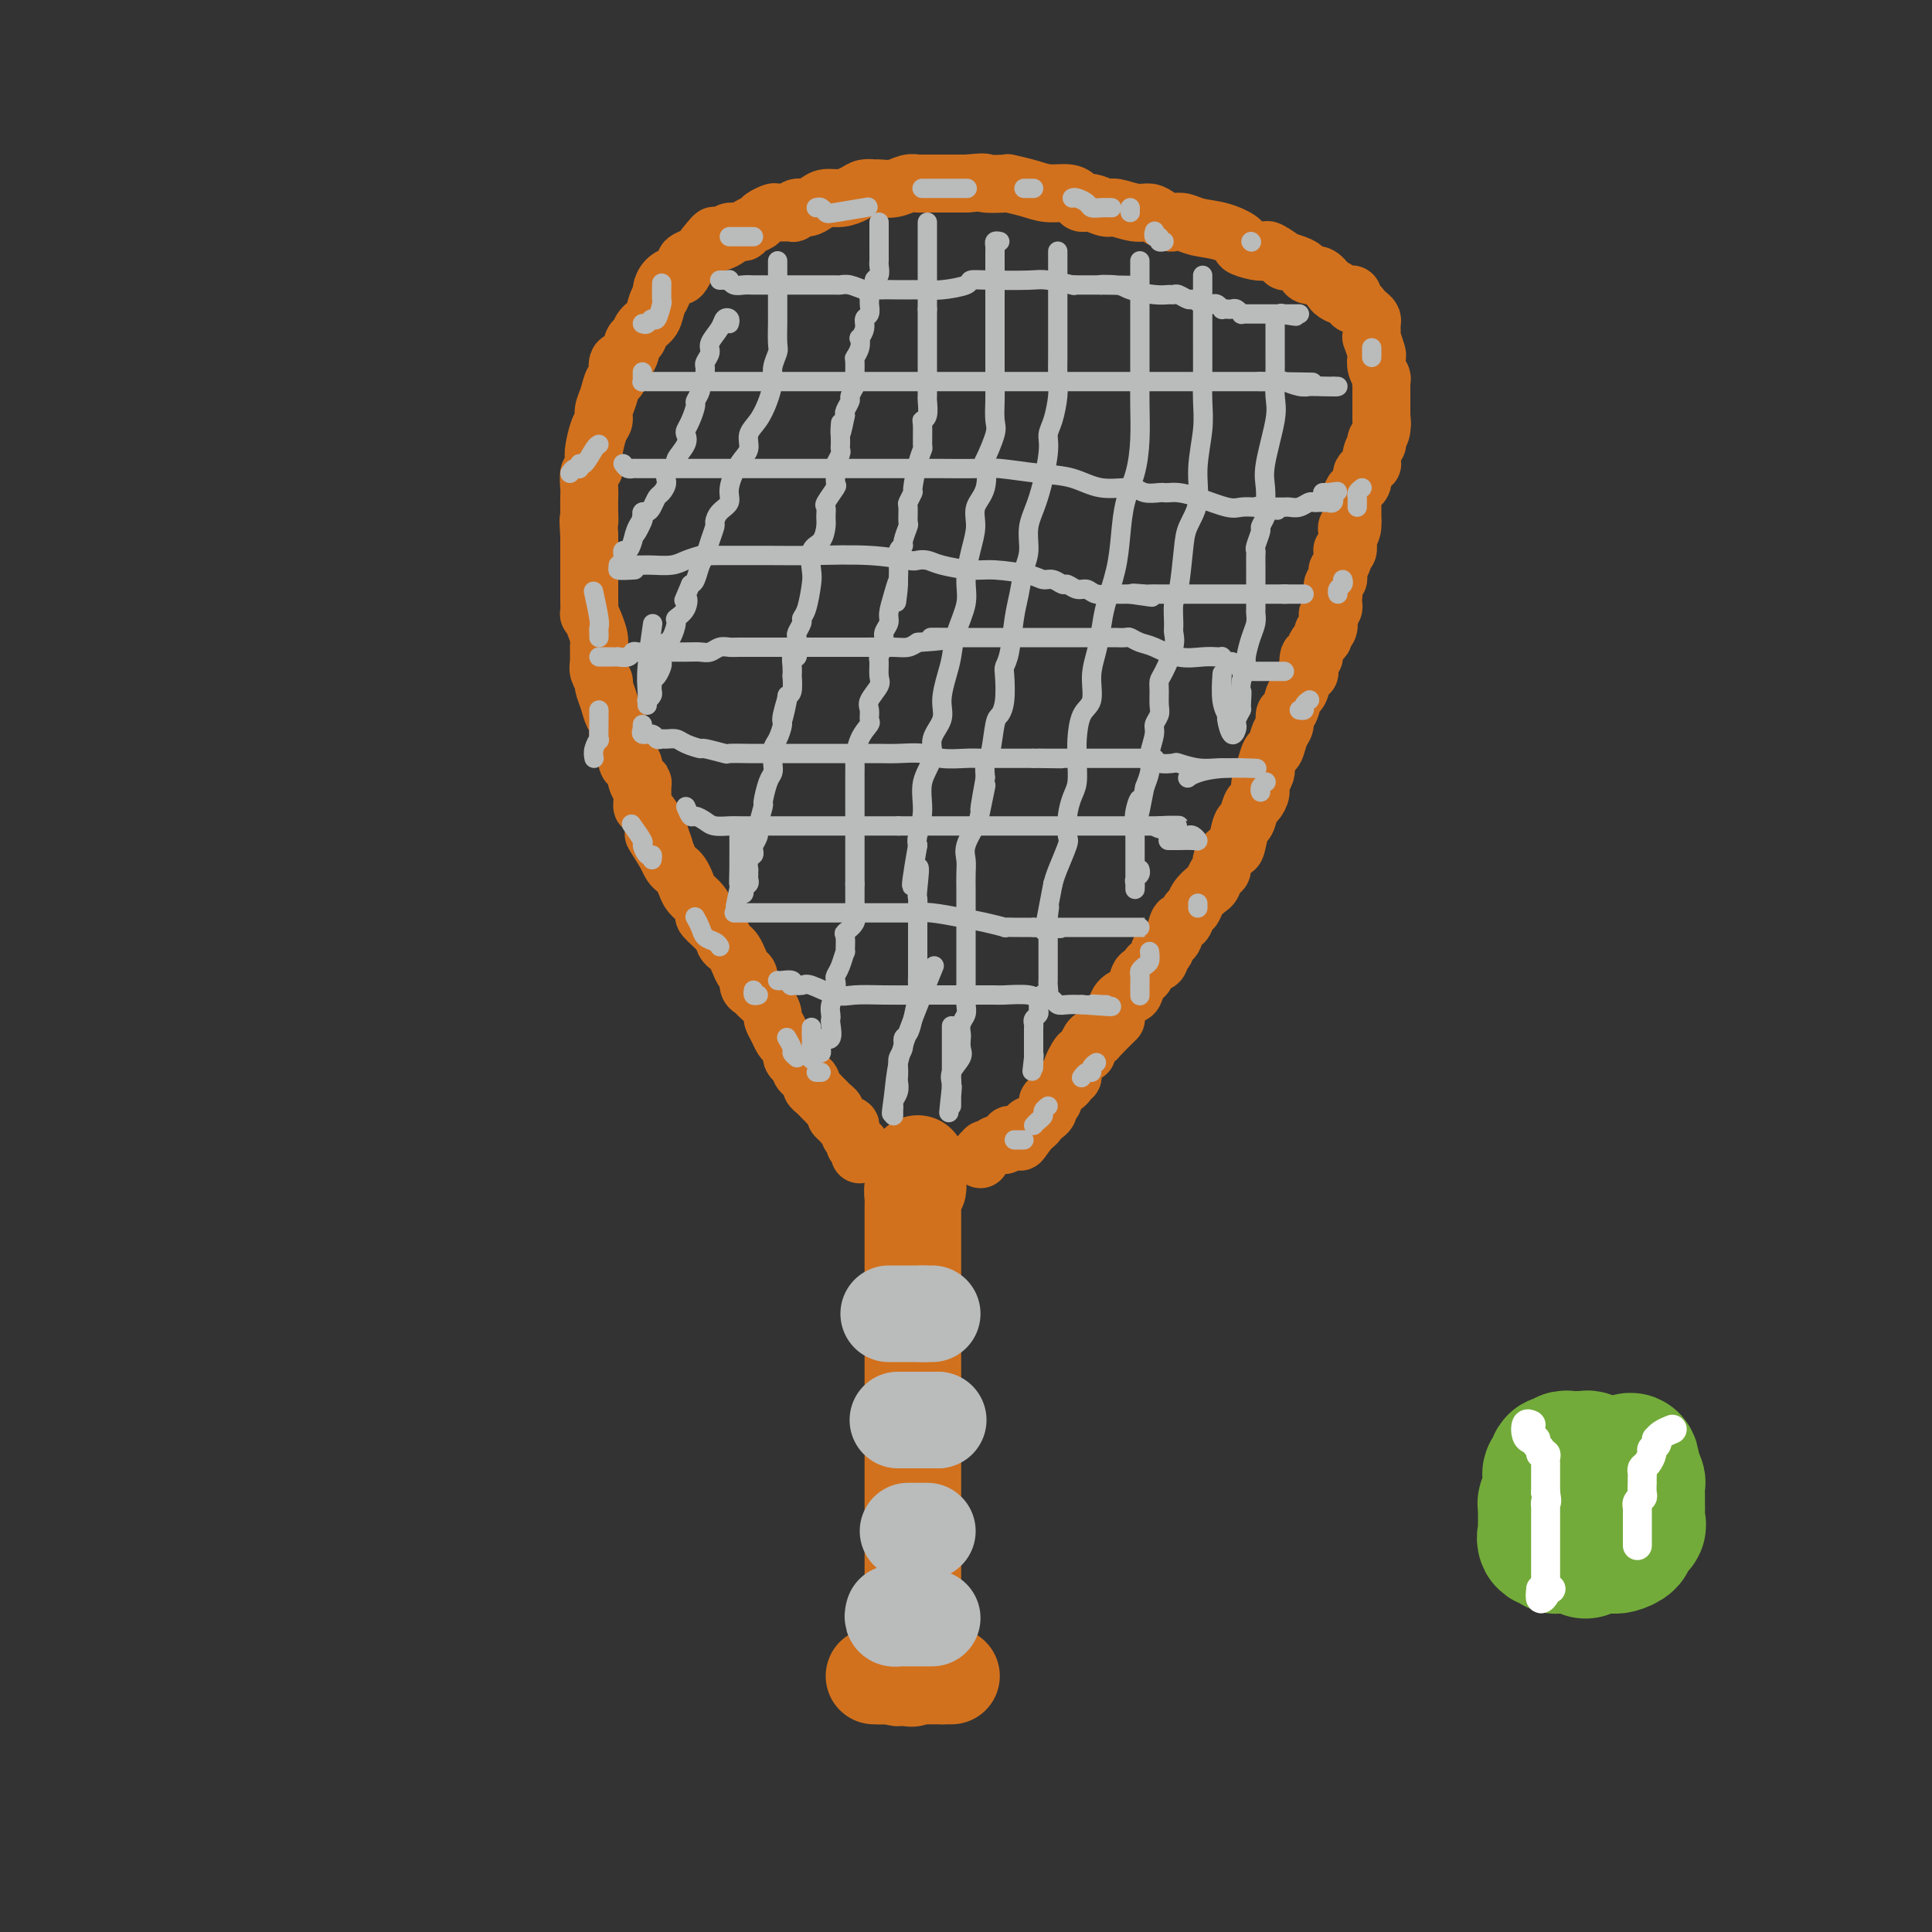 <svg viewBox='0 0 400 400' version='1.1' xmlns='http://www.w3.org/2000/svg' xmlns:xlink='http://www.w3.org/1999/xlink'><rect x="0" y="0" width="400" height="400" fill="#333333" stroke="none"/><g fill='none' stroke='rgb(210,113,29)' stroke-width='20' stroke-linecap='round' stroke-linejoin='round'><path d='M190,241c-0.000,-0.090 -0.000,-0.179 0,0c0.000,0.179 0.001,0.627 0,1c-0.001,0.373 -0.004,0.673 0,1c0.004,0.327 0.015,0.683 0,1c-0.015,0.317 -0.057,0.596 0,1c0.057,0.404 0.211,0.934 0,1c-0.211,0.066 -0.789,-0.331 -1,0c-0.211,0.331 -0.057,1.392 0,2c0.057,0.608 0.015,0.764 0,1c-0.015,0.236 -0.004,0.551 0,1c0.004,0.449 0.001,1.030 0,2c-0.001,0.970 -0.000,2.329 0,3c0.000,0.671 0.000,0.654 0,1c-0.000,0.346 -0.000,1.054 0,2c0.000,0.946 0.000,2.130 0,3c-0.000,0.870 -0.000,1.425 0,2c0.000,0.575 0.000,1.170 0,2c-0.000,0.830 -0.000,1.894 0,3c0.000,1.106 0.000,2.255 0,3c-0.000,0.745 -0.000,1.085 0,2c0.000,0.915 0.000,2.404 0,3c-0.000,0.596 -0.000,0.298 0,0'/><path d='M189,276c-0.155,5.709 -0.041,2.480 0,2c0.041,-0.480 0.011,1.789 0,3c-0.011,1.211 -0.003,1.364 0,2c0.003,0.636 0.001,1.754 0,3c-0.001,1.246 -0.000,2.621 0,4c0.000,1.379 0.000,2.764 0,4c-0.000,1.236 -0.000,2.323 0,3c0.000,0.677 0.000,0.943 0,2c-0.000,1.057 -0.000,2.906 0,4c0.000,1.094 0.000,1.433 0,2c-0.000,0.567 -0.000,1.362 0,2c0.000,0.638 0.000,1.119 0,2c-0.000,0.881 -0.000,2.160 0,3c0.000,0.840 0.000,1.239 0,2c-0.000,0.761 -0.000,1.885 0,3c0.000,1.115 0.000,2.223 0,3c-0.000,0.777 -0.000,1.224 0,2c0.000,0.776 0.000,1.881 0,3c-0.000,1.119 -0.000,2.251 0,3c0.000,0.749 0.000,1.117 0,2c-0.000,0.883 -0.000,2.283 0,3c0.000,0.717 0.000,0.751 0,1c-0.000,0.249 0.000,0.715 0,1c0.000,0.285 0.000,0.391 0,1c0.000,0.609 0.000,1.722 0,2c0.000,0.278 0.000,-0.279 0,0c0.000,0.279 0.000,1.394 0,2c0.000,0.606 0.000,0.702 0,1c0.000,0.298 0.000,0.800 0,1c0.000,0.200 0.000,0.100 0,0'/><path d='M189,342c-0.166,10.389 -0.581,3.362 -1,1c-0.419,-2.362 -0.844,-0.058 -1,1c-0.156,1.058 -0.045,0.872 0,1c0.045,0.128 0.022,0.570 0,1c-0.022,0.430 -0.044,0.846 0,1c0.044,0.154 0.156,0.044 0,0c-0.156,-0.044 -0.578,-0.022 -1,0'/><path d='M186,347c-0.416,0.774 0.042,0.207 0,0c-0.042,-0.207 -0.586,-0.056 -1,0c-0.414,0.056 -0.699,0.015 -1,0c-0.301,-0.015 -0.620,-0.004 -1,0c-0.380,0.004 -0.823,0.001 -1,0c-0.177,-0.001 -0.089,-0.001 0,0'/><path d='M182,347c-0.908,0.000 -1.179,0.000 -1,0c0.179,0.000 0.808,0.000 1,0c0.192,0.000 -0.055,0.000 0,0c0.055,-0.000 0.410,0.000 1,0c0.590,0.000 1.415,0.000 2,0c0.585,0.000 0.930,0.000 1,0c0.070,0.000 -0.136,0.000 0,0c0.136,-0.000 0.614,-0.000 1,0c0.386,0.000 0.681,0.000 1,0c0.319,0.000 0.663,0.000 1,0c0.337,0.000 0.669,0.000 1,0'/><path d='M190,347c1.478,0.000 1.174,0.000 1,0c-0.174,0.000 -0.218,0.000 0,0c0.218,0.000 0.698,0.000 1,0c0.302,-0.000 0.428,0.000 1,0c0.572,0.000 1.592,0.000 2,0c0.408,0.000 0.204,0.000 0,0'/><path d='M195,347c0.940,0.000 0.792,0.000 1,0c0.208,0.000 0.774,0.000 1,0c0.226,0.000 0.113,0.000 0,0'/></g>
<g fill='none' stroke='rgb(210,113,29)' stroke-width='12' stroke-linecap='round' stroke-linejoin='round'><path d='M178,239c-0.032,-0.303 -0.065,-0.606 0,-1c0.065,-0.394 0.227,-0.879 0,-1c-0.227,-0.121 -0.845,0.121 -1,0c-0.155,-0.121 0.152,-0.606 0,-1c-0.152,-0.394 -0.761,-0.697 -1,-1c-0.239,-0.303 -0.106,-0.606 0,-1c0.106,-0.394 0.187,-0.879 0,-1c-0.187,-0.121 -0.641,0.123 -1,0c-0.359,-0.123 -0.622,-0.611 -1,-1c-0.378,-0.389 -0.871,-0.678 -1,-1c-0.129,-0.322 0.106,-0.678 0,-1c-0.106,-0.322 -0.553,-0.611 -1,-1c-0.447,-0.389 -0.894,-0.878 -1,-1c-0.106,-0.122 0.130,0.122 0,0c-0.130,-0.122 -0.626,-0.610 -1,-1c-0.374,-0.390 -0.626,-0.682 -1,-1c-0.374,-0.318 -0.870,-0.663 -1,-1c-0.130,-0.337 0.106,-0.668 0,-1c-0.106,-0.332 -0.553,-0.666 -1,-1'/><path d='M167,223c-1.940,-2.654 -1.291,-1.288 -1,-1c0.291,0.288 0.222,-0.500 0,-1c-0.222,-0.500 -0.598,-0.712 -1,-1c-0.402,-0.288 -0.829,-0.654 -1,-1c-0.171,-0.346 -0.087,-0.673 0,-1c0.087,-0.327 0.177,-0.655 0,-1c-0.177,-0.345 -0.621,-0.708 -1,-1c-0.379,-0.292 -0.692,-0.515 -1,-1c-0.308,-0.485 -0.611,-1.233 -1,-2c-0.389,-0.767 -0.863,-1.554 -1,-2c-0.137,-0.446 0.065,-0.552 0,-1c-0.065,-0.448 -0.395,-1.237 -1,-2c-0.605,-0.763 -1.486,-1.499 -2,-2c-0.514,-0.501 -0.663,-0.767 -1,-1c-0.337,-0.233 -0.864,-0.433 -1,-1c-0.136,-0.567 0.118,-1.500 0,-2c-0.118,-0.500 -0.610,-0.567 -1,-1c-0.390,-0.433 -0.680,-1.231 -1,-2c-0.320,-0.769 -0.672,-1.509 -1,-2c-0.328,-0.491 -0.634,-0.732 -1,-1c-0.366,-0.268 -0.794,-0.561 -1,-1c-0.206,-0.439 -0.192,-1.024 -1,-2c-0.808,-0.976 -2.440,-2.344 -3,-3c-0.560,-0.656 -0.048,-0.599 0,-1c0.048,-0.401 -0.368,-1.259 -1,-2c-0.632,-0.741 -1.479,-1.364 -2,-2c-0.521,-0.636 -0.717,-1.287 -1,-2c-0.283,-0.713 -0.653,-1.490 -1,-2c-0.347,-0.510 -0.670,-0.753 -1,-1c-0.330,-0.247 -0.666,-0.499 -1,-1c-0.334,-0.501 -0.667,-1.250 -1,-2'/><path d='M138,177c-4.722,-7.545 -2.025,-3.409 -1,-2c1.025,1.409 0.380,0.089 0,-1c-0.380,-1.089 -0.494,-1.948 -1,-3c-0.506,-1.052 -1.403,-2.297 -2,-3c-0.597,-0.703 -0.895,-0.863 -1,-1c-0.105,-0.137 -0.017,-0.249 0,-1c0.017,-0.751 -0.037,-2.141 0,-3c0.037,-0.859 0.165,-1.187 0,-1c-0.165,0.187 -0.623,0.890 -1,0c-0.377,-0.890 -0.675,-3.373 -1,-4c-0.325,-0.627 -0.679,0.601 -1,0c-0.321,-0.601 -0.611,-3.031 -1,-4c-0.389,-0.969 -0.879,-0.477 -1,-1c-0.121,-0.523 0.126,-2.062 0,-3c-0.126,-0.938 -0.626,-1.277 -1,-2c-0.374,-0.723 -0.622,-1.831 -1,-3c-0.378,-1.169 -0.886,-2.400 -1,-3c-0.114,-0.600 0.166,-0.568 0,-1c-0.166,-0.432 -0.779,-1.326 -1,-2c-0.221,-0.674 -0.049,-1.127 0,-2c0.049,-0.873 -0.025,-2.164 0,-3c0.025,-0.836 0.150,-1.216 0,-2c-0.150,-0.784 -0.576,-1.972 -1,-3c-0.424,-1.028 -0.846,-1.896 -1,-2c-0.154,-0.104 -0.041,0.556 0,0c0.041,-0.556 0.011,-2.327 0,-3c-0.011,-0.673 -0.003,-0.250 0,-1c0.003,-0.750 0.001,-2.675 0,-4c-0.001,-1.325 -0.000,-2.049 0,-3c0.000,-0.951 0.000,-2.129 0,-3c-0.000,-0.871 -0.000,-1.436 0,-2'/><path d='M122,111c-0.310,-4.933 -0.084,-3.266 0,-3c0.084,0.266 0.026,-0.869 0,-2c-0.026,-1.131 -0.021,-2.257 0,-3c0.021,-0.743 0.057,-1.103 0,-2c-0.057,-0.897 -0.209,-2.331 0,-3c0.209,-0.669 0.778,-0.574 1,-1c0.222,-0.426 0.097,-1.373 0,-2c-0.097,-0.627 -0.167,-0.933 0,-2c0.167,-1.067 0.569,-2.896 1,-4c0.431,-1.104 0.890,-1.484 1,-2c0.110,-0.516 -0.130,-1.169 0,-2c0.130,-0.831 0.630,-1.842 1,-3c0.370,-1.158 0.610,-2.465 1,-3c0.390,-0.535 0.931,-0.299 1,-1c0.069,-0.701 -0.333,-2.338 0,-3c0.333,-0.662 1.403,-0.351 2,-1c0.597,-0.649 0.723,-2.260 1,-3c0.277,-0.740 0.705,-0.608 1,-1c0.295,-0.392 0.457,-1.308 1,-2c0.543,-0.692 1.468,-1.158 2,-2c0.532,-0.842 0.671,-2.058 1,-3c0.329,-0.942 0.847,-1.610 1,-2c0.153,-0.390 -0.060,-0.504 0,-1c0.060,-0.496 0.393,-1.376 1,-2c0.607,-0.624 1.489,-0.993 2,-1c0.511,-0.007 0.652,0.349 1,0c0.348,-0.349 0.903,-1.403 1,-2c0.097,-0.597 -0.263,-0.737 0,-1c0.263,-0.263 1.148,-0.648 2,-1c0.852,-0.352 1.672,-0.672 2,-1c0.328,-0.328 0.164,-0.664 0,-1'/><path d='M146,51c3.048,-3.895 1.667,-1.631 2,-1c0.333,0.631 2.378,-0.370 3,-1c0.622,-0.630 -0.180,-0.890 0,-1c0.180,-0.110 1.342,-0.071 2,0c0.658,0.071 0.810,0.173 1,0c0.190,-0.173 0.416,-0.621 1,-1c0.584,-0.379 1.527,-0.690 2,-1c0.473,-0.310 0.476,-0.618 1,-1c0.524,-0.382 1.568,-0.838 2,-1c0.432,-0.162 0.251,-0.028 1,0c0.749,0.028 2.427,-0.048 3,0c0.573,0.048 0.039,0.219 0,0c-0.039,-0.219 0.415,-0.828 1,-1c0.585,-0.172 1.301,0.095 2,0c0.699,-0.095 1.380,-0.551 2,-1c0.620,-0.449 1.178,-0.891 2,-1c0.822,-0.109 1.906,0.114 3,0c1.094,-0.114 2.197,-0.565 3,-1c0.803,-0.435 1.307,-0.852 2,-1c0.693,-0.148 1.576,-0.026 2,0c0.424,0.026 0.391,-0.046 1,0c0.609,0.046 1.861,0.208 3,0c1.139,-0.208 2.165,-0.788 3,-1c0.835,-0.212 1.480,-0.057 2,0c0.520,0.057 0.916,0.015 1,0c0.084,-0.015 -0.144,-0.004 0,0c0.144,0.004 0.660,0.001 1,0c0.340,-0.001 0.503,-0.000 1,0c0.497,0.000 1.326,0.000 2,0c0.674,-0.000 1.193,-0.000 2,0c0.807,0.000 1.904,0.000 3,0'/><path d='M200,38c5.152,-0.467 3.532,-0.135 4,0c0.468,0.135 3.025,0.074 4,0c0.975,-0.074 0.370,-0.161 1,0c0.630,0.161 2.497,0.569 4,1c1.503,0.431 2.642,0.885 4,1c1.358,0.115 2.934,-0.109 4,0c1.066,0.109 1.621,0.550 2,1c0.379,0.450 0.583,0.909 1,1c0.417,0.091 1.046,-0.187 2,0c0.954,0.187 2.233,0.837 3,1c0.767,0.163 1.021,-0.163 2,0c0.979,0.163 2.681,0.814 4,1c1.319,0.186 2.254,-0.095 3,0c0.746,0.095 1.304,0.565 2,1c0.696,0.435 1.532,0.837 2,1c0.468,0.163 0.568,0.089 1,0c0.432,-0.089 1.195,-0.193 2,0c0.805,0.193 1.651,0.682 3,1c1.349,0.318 3.202,0.464 5,1c1.798,0.536 3.540,1.462 4,2c0.460,0.538 -0.362,0.688 0,1c0.362,0.312 1.908,0.787 3,1c1.092,0.213 1.729,0.165 2,0c0.271,-0.165 0.177,-0.448 1,0c0.823,0.448 2.562,1.627 3,2c0.438,0.373 -0.427,-0.059 0,0c0.427,0.059 2.145,0.610 3,1c0.855,0.390 0.848,0.620 1,1c0.152,0.380 0.464,0.910 1,1c0.536,0.090 1.296,-0.260 2,0c0.704,0.260 1.352,1.130 2,2'/><path d='M275,59c3.582,1.867 1.538,1.036 1,1c-0.538,-0.036 0.430,0.725 1,1c0.570,0.275 0.740,0.064 1,0c0.260,-0.064 0.608,0.021 1,0c0.392,-0.021 0.826,-0.146 1,0c0.174,0.146 0.088,0.564 0,1c-0.088,0.436 -0.177,0.890 0,1c0.177,0.110 0.622,-0.125 1,0c0.378,0.125 0.690,0.611 1,1c0.310,0.389 0.619,0.681 1,1c0.381,0.319 0.834,0.664 1,1c0.166,0.336 0.043,0.661 0,1c-0.043,0.339 -0.008,0.690 0,1c0.008,0.310 -0.012,0.579 0,1c0.012,0.421 0.055,0.994 0,1c-0.055,0.006 -0.207,-0.556 0,0c0.207,0.556 0.773,2.229 1,3c0.227,0.771 0.113,0.641 0,1c-0.113,0.359 -0.227,1.208 0,2c0.227,0.792 0.793,1.526 1,2c0.207,0.474 0.056,0.686 0,1c-0.056,0.314 -0.015,0.728 0,1c0.015,0.272 0.004,0.402 0,1c-0.004,0.598 -0.001,1.666 0,2c0.001,0.334 0.000,-0.065 0,0c-0.000,0.065 -0.000,0.594 0,1c0.000,0.406 0.000,0.687 0,1c-0.000,0.313 -0.000,0.656 0,1'/><path d='M286,86c0.293,3.227 0.027,1.294 0,1c-0.027,-0.294 0.185,1.051 0,2c-0.185,0.949 -0.768,1.502 -1,2c-0.232,0.498 -0.114,0.942 0,1c0.114,0.058 0.224,-0.269 0,0c-0.224,0.269 -0.782,1.133 -1,2c-0.218,0.867 -0.097,1.738 0,2c0.097,0.262 0.170,-0.084 0,0c-0.170,0.084 -0.584,0.600 -1,1c-0.416,0.400 -0.833,0.685 -1,1c-0.167,0.315 -0.083,0.662 0,1c0.083,0.338 0.166,0.668 0,1c-0.166,0.332 -0.580,0.667 -1,1c-0.420,0.333 -0.844,0.663 -1,1c-0.156,0.337 -0.042,0.682 0,1c0.042,0.318 0.011,0.610 0,1c-0.011,0.390 -0.003,0.878 0,1c0.003,0.122 0.001,-0.122 0,0c-0.001,0.122 -0.000,0.610 0,1c0.000,0.390 0.000,0.683 0,1c-0.000,0.317 -0.000,0.659 0,1'/><path d='M280,108c-0.868,3.642 -0.037,1.748 0,1c0.037,-0.748 -0.721,-0.351 -1,0c-0.279,0.351 -0.078,0.654 0,1c0.078,0.346 0.035,0.733 0,1c-0.035,0.267 -0.062,0.415 0,1c0.062,0.585 0.214,1.609 0,2c-0.214,0.391 -0.793,0.151 -1,0c-0.207,-0.151 -0.041,-0.213 0,0c0.041,0.213 -0.042,0.701 0,1c0.042,0.299 0.208,0.409 0,1c-0.208,0.591 -0.792,1.664 -1,2c-0.208,0.336 -0.042,-0.065 0,0c0.042,0.065 -0.041,0.595 0,1c0.041,0.405 0.207,0.686 0,1c-0.207,0.314 -0.786,0.661 -1,1c-0.214,0.339 -0.061,0.668 0,1c0.061,0.332 0.031,0.666 0,1'/><path d='M276,123c-0.620,2.273 -0.170,0.455 0,0c0.170,-0.455 0.059,0.455 0,1c-0.059,0.545 -0.067,0.727 0,1c0.067,0.273 0.211,0.637 0,1c-0.211,0.363 -0.775,0.723 -1,1c-0.225,0.277 -0.112,0.470 0,1c0.112,0.530 0.224,1.398 0,2c-0.224,0.602 -0.782,0.938 -1,1c-0.218,0.062 -0.096,-0.151 0,0c0.096,0.151 0.166,0.664 0,1c-0.166,0.336 -0.566,0.494 -1,1c-0.434,0.506 -0.900,1.361 -1,2c-0.100,0.639 0.166,1.062 0,1c-0.166,-0.062 -0.766,-0.608 -1,0c-0.234,0.608 -0.104,2.370 0,3c0.104,0.630 0.183,0.127 0,0c-0.183,-0.127 -0.627,0.122 -1,1c-0.373,0.878 -0.673,2.385 -1,3c-0.327,0.615 -0.679,0.337 -1,1c-0.321,0.663 -0.611,2.265 -1,3c-0.389,0.735 -0.878,0.601 -1,1c-0.122,0.399 0.122,1.331 0,2c-0.122,0.669 -0.610,1.076 -1,2c-0.390,0.924 -0.682,2.364 -1,3c-0.318,0.636 -0.662,0.467 -1,1c-0.338,0.533 -0.669,1.766 -1,3'/><path d='M262,159c-2.102,5.698 -0.356,1.944 0,1c0.356,-0.944 -0.678,0.921 -1,2c-0.322,1.079 0.069,1.371 0,2c-0.069,0.629 -0.596,1.595 -1,2c-0.404,0.405 -0.684,0.251 -1,1c-0.316,0.749 -0.667,2.403 -1,3c-0.333,0.597 -0.649,0.139 -1,1c-0.351,0.861 -0.738,3.042 -1,4c-0.262,0.958 -0.399,0.695 -1,1c-0.601,0.305 -1.666,1.180 -2,2c-0.334,0.820 0.061,1.584 0,2c-0.061,0.416 -0.580,0.483 -1,1c-0.420,0.517 -0.743,1.485 -1,2c-0.257,0.515 -0.450,0.577 -1,1c-0.550,0.423 -1.457,1.207 -2,2c-0.543,0.793 -0.723,1.597 -1,2c-0.277,0.403 -0.652,0.407 -1,1c-0.348,0.593 -0.670,1.775 -1,2c-0.330,0.225 -0.667,-0.506 -1,0c-0.333,0.506 -0.662,2.248 -1,3c-0.338,0.752 -0.686,0.515 -1,1c-0.314,0.485 -0.595,1.693 -1,2c-0.405,0.307 -0.935,-0.289 -1,0c-0.065,0.289 0.333,1.461 0,2c-0.333,0.539 -1.398,0.445 -2,1c-0.602,0.555 -0.742,1.759 -1,2c-0.258,0.241 -0.633,-0.480 -1,0c-0.367,0.480 -0.727,2.159 -1,3c-0.273,0.841 -0.458,0.842 -1,1c-0.542,0.158 -1.441,0.474 -2,1c-0.559,0.526 -0.780,1.263 -1,2'/><path d='M231,209c-3.699,5.549 -0.445,2.422 0,2c0.445,-0.422 -1.918,1.863 -3,3c-1.082,1.137 -0.881,1.127 -1,1c-0.119,-0.127 -0.556,-0.372 -1,0c-0.444,0.372 -0.893,1.360 -1,2c-0.107,0.640 0.129,0.931 0,1c-0.129,0.069 -0.622,-0.083 -1,0c-0.378,0.083 -0.641,0.400 -1,1c-0.359,0.600 -0.813,1.484 -1,2c-0.187,0.516 -0.106,0.663 0,1c0.106,0.337 0.236,0.864 0,1c-0.236,0.136 -0.838,-0.119 -1,0c-0.162,0.119 0.115,0.610 0,1c-0.115,0.390 -0.623,0.678 -1,1c-0.377,0.322 -0.623,0.679 -1,1c-0.377,0.321 -0.886,0.607 -1,1c-0.114,0.393 0.166,0.893 0,1c-0.166,0.107 -0.780,-0.178 -1,0c-0.220,0.178 -0.048,0.821 0,1c0.048,0.179 -0.028,-0.106 0,0c0.028,0.106 0.162,0.602 0,1c-0.162,0.398 -0.618,0.698 -1,1c-0.382,0.302 -0.690,0.607 -1,1c-0.310,0.393 -0.622,0.875 -1,1c-0.378,0.125 -0.822,-0.107 -1,0c-0.178,0.107 -0.089,0.554 0,1'/><path d='M213,234c-2.962,4.095 -1.367,1.832 -1,1c0.367,-0.832 -0.494,-0.233 -1,0c-0.506,0.233 -0.657,0.101 -1,0c-0.343,-0.101 -0.880,-0.171 -1,0c-0.120,0.171 0.175,0.582 0,1c-0.175,0.418 -0.820,0.844 -1,1c-0.180,0.156 0.105,0.042 0,0c-0.105,-0.042 -0.602,-0.012 -1,0c-0.398,0.012 -0.699,0.006 -1,0'/><path d='M206,237c-1.244,0.687 -0.855,0.906 -1,1c-0.145,0.094 -0.823,0.064 -1,0c-0.177,-0.064 0.149,-0.161 0,0c-0.149,0.161 -0.771,0.582 -1,1c-0.229,0.418 -0.065,0.834 0,1c0.065,0.166 0.033,0.083 0,0'/></g>
<g fill='none' stroke='rgb(186,187,187)' stroke-width='20' stroke-linecap='round' stroke-linejoin='round'><path d='M184,272c0.333,0.000 0.667,0.000 1,0c0.333,0.000 0.667,0.000 1,0c0.333,0.000 0.667,-0.000 1,0c0.333,0.000 0.667,0.000 1,0c0.333,0.000 0.667,0.000 1,0c0.333,0.000 0.667,0.000 1,0c0.333,0.000 0.667,0.000 1,0'/><path d='M191,272c1.038,0.000 0.134,0.000 0,0c-0.134,0.000 0.502,-0.000 1,0c0.498,0.000 0.856,0.000 1,0c0.144,-0.000 0.072,0.000 0,0'/><path d='M186,294c-0.089,0.000 -0.179,0.000 0,0c0.179,0.000 0.625,0.000 1,0c0.375,0.000 0.678,0.000 1,0c0.322,0.000 0.664,0.000 1,0c0.336,0.000 0.668,-0.000 1,0c0.332,0.000 0.666,0.000 1,0'/><path d='M191,294c0.726,0.000 0.040,0.000 0,0c-0.040,0.000 0.566,0.000 1,0c0.434,0.000 0.695,0.000 1,0c0.305,0.000 0.652,0.000 1,0'/><path d='M194,294c0.500,0.000 0.250,0.000 0,0'/><path d='M188,317c0.332,0.000 0.663,0.000 1,0c0.337,0.000 0.678,0.000 1,0c0.322,0.000 0.625,0.000 1,0c0.375,0.000 0.821,0.000 1,0c0.179,-0.000 0.089,0.000 0,0'/><path d='M185,334c-0.120,0.423 -0.239,0.845 0,1c0.239,0.155 0.838,0.041 1,0c0.162,-0.041 -0.111,-0.011 0,0c0.111,0.011 0.608,0.003 1,0c0.392,-0.003 0.679,-0.001 1,0c0.321,0.001 0.677,0.000 1,0c0.323,-0.000 0.612,-0.000 1,0c0.388,0.000 0.875,0.000 1,0c0.125,-0.000 -0.111,-0.000 0,0c0.111,0.000 0.568,0.000 1,0c0.432,-0.000 0.838,-0.000 1,0c0.162,0.000 0.081,0.000 0,0'/></g>
<g fill='none' stroke='rgb(186,187,187)' stroke-width='4' stroke-linecap='round' stroke-linejoin='round'><path d='M192,46c0.000,0.295 0.000,0.589 0,1c0.000,0.411 0.000,0.937 0,1c-0.000,0.063 -0.000,-0.338 0,0c0.000,0.338 0.000,1.414 0,2c-0.000,0.586 -0.000,0.682 0,1c0.000,0.318 0.000,0.859 0,1c0.000,0.141 0.000,-0.117 0,0c0.000,0.117 0.000,0.610 0,1c0.000,0.390 0.000,0.678 0,1c0.000,0.322 0.000,0.678 0,1c0.000,0.322 0.000,0.611 0,1c0.000,0.389 0.000,0.878 0,1c0.000,0.122 0.000,-0.122 0,0c0.000,0.122 -0.000,0.610 0,1c0.000,0.390 0.000,0.682 0,1c0.000,0.318 0.000,0.663 0,1c0.000,0.337 0.000,0.668 0,1c0.000,0.332 0.000,0.666 0,1c0.000,0.334 0.000,0.667 0,1c0.000,0.333 0.000,0.667 0,1'/><path d='M192,64c0.000,2.959 0.000,1.356 0,1c-0.000,-0.356 -0.000,0.533 0,1c0.000,0.467 0.000,0.510 0,1c-0.000,0.490 -0.000,1.425 0,2c0.000,0.575 0.000,0.790 0,1c-0.000,0.210 -0.000,0.414 0,1c0.000,0.586 0.000,1.554 0,2c-0.000,0.446 -0.000,0.370 0,1c0.000,0.630 0.000,1.966 0,3c-0.000,1.034 -0.000,1.767 0,2c0.000,0.233 0.001,-0.032 0,0c-0.001,0.032 -0.004,0.363 0,1c0.004,0.637 0.015,1.582 0,2c-0.015,0.418 -0.057,0.309 0,1c0.057,0.691 0.212,2.184 0,3c-0.212,0.816 -0.792,0.957 -1,1c-0.208,0.043 -0.046,-0.012 0,1c0.046,1.012 -0.025,3.092 0,4c0.025,0.908 0.147,0.643 0,1c-0.147,0.357 -0.561,1.336 -1,3c-0.439,1.664 -0.903,4.012 -1,5c-0.097,0.988 0.171,0.616 0,1c-0.171,0.384 -0.782,1.525 -1,2c-0.218,0.475 -0.043,0.285 0,1c0.043,0.715 -0.045,2.337 0,3c0.045,0.663 0.222,0.369 0,1c-0.222,0.631 -0.844,2.188 -1,3c-0.156,0.812 0.154,0.877 0,1c-0.154,0.123 -0.772,0.302 -1,1c-0.228,0.698 -0.065,1.914 0,3c0.065,1.086 0.033,2.043 0,3'/><path d='M186,120c-0.885,8.827 -0.098,2.893 0,1c0.098,-1.893 -0.495,0.254 -1,2c-0.505,1.746 -0.924,3.092 -1,4c-0.076,0.908 0.190,1.379 0,2c-0.190,0.621 -0.836,1.392 -1,2c-0.164,0.608 0.154,1.054 0,2c-0.154,0.946 -0.781,2.393 -1,3c-0.219,0.607 -0.030,0.375 0,1c0.030,0.625 -0.097,2.108 0,3c0.097,0.892 0.420,1.193 0,2c-0.420,0.807 -1.583,2.118 -2,3c-0.417,0.882 -0.087,1.333 0,2c0.087,0.667 -0.068,1.550 0,2c0.068,0.450 0.358,0.466 0,1c-0.358,0.534 -1.364,1.586 -2,3c-0.636,1.414 -0.903,3.191 -1,4c-0.097,0.809 -0.026,0.650 0,1c0.026,0.350 0.007,1.210 0,2c-0.007,0.790 -0.002,1.510 0,2c0.002,0.490 0.001,0.750 0,1c-0.001,0.250 -0.000,0.490 0,1c0.000,0.510 0.000,1.289 0,2c-0.000,0.711 -0.000,1.352 0,2c0.000,0.648 0.000,1.301 0,2c-0.000,0.699 -0.000,1.444 0,2c0.000,0.556 0.000,0.922 0,2c-0.000,1.078 -0.000,2.866 0,4c0.000,1.134 0.000,1.613 0,2c-0.000,0.387 -0.000,0.681 0,1c0.000,0.319 0.000,0.663 0,1c-0.000,0.337 -0.000,0.669 0,1'/><path d='M177,183c-0.000,4.134 -0.001,1.470 0,1c0.001,-0.470 0.002,1.253 0,2c-0.002,0.747 -0.008,0.519 0,1c0.008,0.481 0.030,1.670 0,2c-0.030,0.330 -0.113,-0.201 0,0c0.113,0.201 0.423,1.133 0,2c-0.423,0.867 -1.580,1.667 -2,2c-0.420,0.333 -0.102,0.197 0,1c0.102,0.803 -0.011,2.543 0,3c0.011,0.457 0.148,-0.370 0,0c-0.148,0.370 -0.579,1.937 -1,3c-0.421,1.063 -0.831,1.622 -1,2c-0.169,0.378 -0.098,0.574 0,1c0.098,0.426 0.222,1.081 0,2c-0.222,0.919 -0.789,2.100 -1,3c-0.211,0.900 -0.064,1.519 0,2c0.064,0.481 0.045,0.826 0,1c-0.045,0.174 -0.117,0.179 0,1c0.117,0.821 0.425,2.459 0,3c-0.425,0.541 -1.581,-0.015 -2,0c-0.419,0.015 -0.102,0.602 0,1c0.102,0.398 -0.011,0.607 0,1c0.011,0.393 0.146,0.969 0,1c-0.146,0.031 -0.573,-0.485 -1,-1'/><path d='M169,217c-1.464,5.062 -1.124,0.718 -1,-1c0.124,-1.718 0.033,-0.809 0,-1c-0.033,-0.191 -0.010,-1.483 0,-2c0.010,-0.517 0.005,-0.258 0,0'/><path d='M182,46c0.000,0.303 0.000,0.605 0,1c-0.000,0.395 -0.000,0.882 0,1c0.000,0.118 0.000,-0.133 0,0c-0.000,0.133 -0.000,0.650 0,1c0.000,0.350 0.001,0.531 0,1c-0.001,0.469 -0.004,1.224 0,2c0.004,0.776 0.016,1.574 0,2c-0.016,0.426 -0.061,0.481 0,1c0.061,0.519 0.227,1.501 0,2c-0.227,0.499 -0.846,0.514 -1,1c-0.154,0.486 0.156,1.444 0,2c-0.156,0.556 -0.778,0.712 -1,1c-0.222,0.288 -0.044,0.710 0,1c0.044,0.290 -0.044,0.450 0,1c0.044,0.550 0.222,1.491 0,2c-0.222,0.509 -0.843,0.587 -1,1c-0.157,0.413 0.150,1.162 0,2c-0.150,0.838 -0.758,1.765 -1,2c-0.242,0.235 -0.118,-0.224 0,0c0.118,0.224 0.229,1.130 0,2c-0.229,0.870 -0.797,1.704 -1,2c-0.203,0.296 -0.039,0.053 0,1c0.039,0.947 -0.046,3.083 0,4c0.046,0.917 0.222,0.613 0,1c-0.222,0.387 -0.843,1.465 -1,2c-0.157,0.535 0.150,0.529 0,1c-0.150,0.471 -0.757,1.420 -1,2c-0.243,0.580 -0.121,0.790 0,1'/><path d='M175,86c-1.309,6.610 -1.083,3.133 -1,2c0.083,-1.133 0.023,0.076 0,1c-0.023,0.924 -0.010,1.561 0,2c0.010,0.439 0.017,0.679 0,1c-0.017,0.321 -0.058,0.724 0,1c0.058,0.276 0.214,0.425 0,1c-0.214,0.575 -0.797,1.576 -1,2c-0.203,0.424 -0.026,0.270 0,1c0.026,0.730 -0.098,2.346 0,3c0.098,0.654 0.419,0.348 0,1c-0.419,0.652 -1.578,2.262 -2,3c-0.422,0.738 -0.106,0.604 0,1c0.106,0.396 0.004,1.321 0,2c-0.004,0.679 0.091,1.113 0,2c-0.091,0.887 -0.367,2.226 -1,3c-0.633,0.774 -1.624,0.981 -2,2c-0.376,1.019 -0.138,2.849 0,4c0.138,1.151 0.177,1.622 0,3c-0.177,1.378 -0.569,3.664 -1,5c-0.431,1.336 -0.900,1.722 -1,2c-0.100,0.278 0.170,0.446 0,1c-0.170,0.554 -0.781,1.492 -1,2c-0.219,0.508 -0.044,0.586 0,1c0.044,0.414 -0.041,1.163 0,2c0.041,0.837 0.207,1.763 0,2c-0.207,0.237 -0.787,-0.213 -1,0c-0.213,0.213 -0.060,1.090 0,2c0.060,0.910 0.026,1.852 0,2c-0.026,0.148 -0.046,-0.499 0,0c0.046,0.499 0.156,2.142 0,3c-0.156,0.858 -0.578,0.929 -1,1'/><path d='M163,144c-1.793,9.038 -0.274,2.633 0,1c0.274,-1.633 -0.697,1.505 -1,3c-0.303,1.495 0.063,1.346 0,2c-0.063,0.654 -0.556,2.112 -1,3c-0.444,0.888 -0.841,1.206 -1,2c-0.159,0.794 -0.080,2.066 0,3c0.080,0.934 0.161,1.532 0,2c-0.161,0.468 -0.564,0.807 -1,2c-0.436,1.193 -0.905,3.242 -1,4c-0.095,0.758 0.185,0.227 0,1c-0.185,0.773 -0.834,2.851 -1,4c-0.166,1.149 0.153,1.369 0,2c-0.153,0.631 -0.777,1.673 -1,2c-0.223,0.327 -0.046,-0.062 0,0c0.046,0.062 -0.040,0.576 0,1c0.040,0.424 0.207,0.758 0,1c-0.207,0.242 -0.788,0.394 -1,1c-0.212,0.606 -0.056,1.668 0,2c0.056,0.332 0.011,-0.066 0,0c-0.011,0.066 0.012,0.596 0,1c-0.012,0.404 -0.058,0.683 0,1c0.058,0.317 0.222,0.673 0,1c-0.222,0.327 -0.829,0.627 -1,1c-0.171,0.373 0.094,0.821 0,1c-0.094,0.179 -0.547,0.090 -1,0'/><path d='M153,185c-1.547,6.162 -0.415,1.068 0,-1c0.415,-2.068 0.111,-1.111 0,-1c-0.111,0.111 -0.030,-0.624 0,-3c0.030,-2.376 0.009,-6.393 0,-8c-0.009,-1.607 -0.004,-0.803 0,0'/><path d='M161,54c-0.000,0.355 -0.000,0.711 0,1c0.000,0.289 0.000,0.513 0,1c-0.000,0.487 -0.000,1.238 0,2c0.000,0.762 0.000,1.535 0,2c-0.000,0.465 -0.000,0.622 0,1c0.000,0.378 0.001,0.978 0,2c-0.001,1.022 -0.004,2.465 0,3c0.004,0.535 0.016,0.162 0,1c-0.016,0.838 -0.059,2.888 0,4c0.059,1.112 0.221,1.288 0,2c-0.221,0.712 -0.824,1.961 -1,3c-0.176,1.039 0.073,1.867 0,3c-0.073,1.133 -0.470,2.569 -1,4c-0.530,1.431 -1.194,2.855 -2,4c-0.806,1.145 -1.755,2.012 -2,3c-0.245,0.988 0.215,2.099 0,3c-0.215,0.901 -1.105,1.594 -2,3c-0.895,1.406 -1.794,3.527 -2,5c-0.206,1.473 0.282,2.298 0,3c-0.282,0.702 -1.332,1.280 -2,2c-0.668,0.720 -0.952,1.581 -1,2c-0.048,0.419 0.142,0.396 0,1c-0.142,0.604 -0.615,1.836 -1,3c-0.385,1.164 -0.680,2.260 -1,3c-0.320,0.740 -0.663,1.122 -1,2c-0.337,0.878 -0.668,2.251 -1,3c-0.332,0.749 -0.666,0.875 -1,1'/><path d='M143,121c-2.735,6.468 -1.573,3.638 -1,3c0.573,-0.638 0.556,0.914 0,2c-0.556,1.086 -1.651,1.704 -2,2c-0.349,0.296 0.046,0.268 0,1c-0.046,0.732 -0.534,2.224 -1,3c-0.466,0.776 -0.909,0.837 -1,1c-0.091,0.163 0.169,0.429 0,1c-0.169,0.571 -0.767,1.448 -1,2c-0.233,0.552 -0.101,0.778 0,1c0.101,0.222 0.170,0.441 0,1c-0.170,0.559 -0.581,1.459 -1,2c-0.419,0.541 -0.848,0.723 -1,1c-0.152,0.277 -0.027,0.647 0,1c0.027,0.353 -0.045,0.687 0,1c0.045,0.313 0.208,0.603 0,1c-0.208,0.397 -0.788,0.900 -1,1c-0.212,0.100 -0.058,-0.205 0,0c0.058,0.205 0.019,0.919 0,1c-0.019,0.081 -0.019,-0.470 0,-1c0.019,-0.530 0.057,-1.039 0,-2c-0.057,-0.961 -0.208,-2.374 0,-5c0.208,-2.626 0.774,-6.465 1,-8c0.226,-1.535 0.113,-0.768 0,0'/><path d='M151,67c0.100,-0.383 0.200,-0.766 0,-1c-0.200,-0.234 -0.698,-0.319 -1,0c-0.302,0.319 -0.406,1.041 -1,2c-0.594,0.959 -1.676,2.154 -2,3c-0.324,0.846 0.110,1.344 0,2c-0.110,0.656 -0.766,1.471 -1,2c-0.234,0.529 -0.048,0.770 0,1c0.048,0.230 -0.044,0.447 0,1c0.044,0.553 0.223,1.442 0,2c-0.223,0.558 -0.847,0.786 -1,1c-0.153,0.214 0.166,0.414 0,1c-0.166,0.586 -0.815,1.557 -1,2c-0.185,0.443 0.096,0.358 0,1c-0.096,0.642 -0.570,2.011 -1,3c-0.430,0.989 -0.817,1.598 -1,2c-0.183,0.402 -0.162,0.597 0,1c0.162,0.403 0.465,1.014 0,2c-0.465,0.986 -1.697,2.348 -2,3c-0.303,0.652 0.322,0.593 0,1c-0.322,0.407 -1.592,1.278 -2,2c-0.408,0.722 0.046,1.294 0,2c-0.046,0.706 -0.590,1.548 -1,2c-0.410,0.452 -0.684,0.516 -1,1c-0.316,0.484 -0.672,1.387 -1,2c-0.328,0.613 -0.627,0.934 -1,1c-0.373,0.066 -0.821,-0.124 -1,0c-0.179,0.124 -0.090,0.562 0,1'/><path d='M133,107c-2.737,6.394 -0.580,2.378 0,1c0.580,-1.378 -0.419,-0.118 -1,1c-0.581,1.118 -0.745,2.092 -1,3c-0.255,0.908 -0.603,1.749 -1,2c-0.397,0.251 -0.845,-0.087 -1,0c-0.155,0.087 -0.016,0.598 0,1c0.016,0.402 -0.090,0.696 0,1c0.090,0.304 0.375,0.618 0,1c-0.375,0.382 -1.409,0.834 -1,1c0.409,0.166 2.260,0.048 3,0c0.740,-0.048 0.370,-0.024 0,0'/><path d='M207,50c-0.423,-0.085 -0.845,-0.169 -1,0c-0.155,0.169 -0.041,0.593 0,1c0.041,0.407 0.011,0.797 0,1c-0.011,0.203 -0.003,0.219 0,1c0.003,0.781 0.001,2.329 0,4c-0.001,1.671 -0.001,3.466 0,5c0.001,1.534 0.002,2.806 0,6c-0.002,3.194 -0.008,8.311 0,11c0.008,2.689 0.030,2.951 0,4c-0.030,1.049 -0.111,2.885 0,4c0.111,1.115 0.414,1.508 0,3c-0.414,1.492 -1.546,4.082 -2,5c-0.454,0.918 -0.229,0.165 0,1c0.229,0.835 0.464,3.258 0,5c-0.464,1.742 -1.625,2.803 -2,4c-0.375,1.197 0.036,2.532 0,4c-0.036,1.468 -0.521,3.071 -1,5c-0.479,1.929 -0.954,4.184 -1,6c-0.046,1.816 0.337,3.192 0,5c-0.337,1.808 -1.395,4.048 -2,6c-0.605,1.952 -0.759,3.617 -1,5c-0.241,1.383 -0.570,2.483 -1,4c-0.430,1.517 -0.960,3.450 -1,5c-0.040,1.550 0.411,2.717 0,4c-0.411,1.283 -1.683,2.683 -2,4c-0.317,1.317 0.321,2.552 0,4c-0.321,1.448 -1.602,3.110 -2,5c-0.398,1.890 0.085,4.009 0,6c-0.085,1.991 -0.739,3.855 -1,5c-0.261,1.145 -0.131,1.573 0,2'/><path d='M190,175c-2.475,14.066 -0.663,6.731 0,5c0.663,-1.731 0.178,2.141 0,4c-0.178,1.859 -0.048,1.705 0,2c0.048,0.295 0.013,1.039 0,2c-0.013,0.961 -0.003,2.138 0,3c0.003,0.862 0.001,1.409 0,2c-0.001,0.591 -0.000,1.224 0,2c0.000,0.776 -0.000,1.693 0,2c0.000,0.307 0.001,0.005 0,1c-0.001,0.995 -0.003,3.288 0,4c0.003,0.712 0.012,-0.156 0,0c-0.012,0.156 -0.046,1.336 0,2c0.046,0.664 0.171,0.811 0,2c-0.171,1.189 -0.638,3.421 -1,5c-0.362,1.579 -0.619,2.506 -1,3c-0.381,0.494 -0.887,0.556 -1,1c-0.113,0.444 0.166,1.270 0,2c-0.166,0.730 -0.775,1.364 -1,2c-0.225,0.636 -0.064,1.273 0,2c0.064,0.727 0.031,1.543 0,2c-0.031,0.457 -0.061,0.556 0,1c0.061,0.444 0.212,1.235 0,2c-0.212,0.765 -0.789,1.506 -1,2c-0.211,0.494 -0.057,0.741 0,1c0.057,0.259 0.015,0.531 0,1c-0.015,0.469 -0.004,1.134 0,1c0.004,-0.134 0.002,-1.067 0,-2'/><path d='M185,229c-0.803,3.426 -0.309,0.493 0,-2c0.309,-2.493 0.433,-4.544 1,-7c0.567,-2.456 1.576,-5.315 3,-9c1.424,-3.685 3.264,-8.196 4,-10c0.736,-1.804 0.368,-0.902 0,0'/><path d='M219,52c-0.000,0.537 -0.000,1.074 0,2c0.000,0.926 0.000,2.242 0,3c-0.000,0.758 -0.000,0.958 0,2c0.000,1.042 0.001,2.927 0,5c-0.001,2.073 -0.003,4.333 0,6c0.003,1.667 0.011,2.739 0,4c-0.011,1.261 -0.040,2.709 0,4c0.040,1.291 0.149,2.424 0,4c-0.149,1.576 -0.555,3.596 -1,5c-0.445,1.404 -0.927,2.192 -1,3c-0.073,0.808 0.265,1.635 0,4c-0.265,2.365 -1.132,6.267 -2,9c-0.868,2.733 -1.738,4.296 -2,6c-0.262,1.704 0.085,3.548 0,5c-0.085,1.452 -0.601,2.511 -1,4c-0.399,1.489 -0.682,3.407 -1,5c-0.318,1.593 -0.673,2.859 -1,5c-0.327,2.141 -0.626,5.155 -1,7c-0.374,1.845 -0.821,2.521 -1,3c-0.179,0.479 -0.089,0.763 0,2c0.089,1.237 0.178,3.429 0,5c-0.178,1.571 -0.622,2.520 -1,3c-0.378,0.480 -0.689,0.489 -1,2c-0.311,1.511 -0.622,4.522 -1,6c-0.378,1.478 -0.822,1.422 -1,2c-0.178,0.578 -0.089,1.789 0,3'/><path d='M204,161c-2.267,12.405 -0.436,3.918 0,2c0.436,-1.918 -0.524,2.734 -1,5c-0.476,2.266 -0.467,2.145 -1,3c-0.533,0.855 -1.607,2.684 -2,4c-0.393,1.316 -0.105,2.119 0,3c0.105,0.881 0.028,1.840 0,3c-0.028,1.160 -0.008,2.519 0,3c0.008,0.481 0.002,0.082 0,0c-0.002,-0.082 -0.001,0.153 0,1c0.001,0.847 0.000,2.306 0,3c-0.000,0.694 -0.000,0.624 0,1c0.000,0.376 0.000,1.198 0,2c-0.000,0.802 -0.000,1.585 0,2c0.000,0.415 0.000,0.462 0,1c-0.000,0.538 -0.000,1.565 0,2c0.000,0.435 0.000,0.276 0,1c-0.000,0.724 -0.000,2.329 0,3c0.000,0.671 0.001,0.406 0,1c-0.001,0.594 -0.004,2.046 0,3c0.004,0.954 0.015,1.411 0,2c-0.015,0.589 -0.056,1.309 0,2c0.056,0.691 0.211,1.354 0,2c-0.211,0.646 -0.786,1.274 -1,2c-0.214,0.726 -0.065,1.549 0,2c0.065,0.451 0.046,0.531 0,1c-0.046,0.469 -0.117,1.326 0,2c0.117,0.674 0.424,1.164 0,2c-0.424,0.836 -1.577,2.018 -2,3c-0.423,0.982 -0.114,1.764 0,2c0.114,0.236 0.033,-0.076 0,0c-0.033,0.076 -0.016,0.538 0,1'/><path d='M197,225c-1.083,10.085 -0.290,3.296 0,1c0.290,-2.296 0.078,-0.099 0,1c-0.078,1.099 -0.021,1.100 0,1c0.021,-0.100 0.006,-0.300 0,0c-0.006,0.300 -0.001,1.101 0,1c0.001,-0.101 0.000,-1.103 0,-2c-0.000,-0.897 -0.000,-1.688 0,-2c0.000,-0.312 0.000,-0.146 0,-1c-0.000,-0.854 -0.000,-2.730 0,-5c0.000,-2.270 0.000,-4.934 0,-6c-0.000,-1.066 -0.000,-0.533 0,0'/><path d='M236,54c0.000,0.191 0.000,0.381 0,1c-0.000,0.619 -0.000,1.665 0,2c0.000,0.335 0.000,-0.043 0,0c-0.000,0.043 -0.000,0.506 0,1c0.000,0.494 0.000,1.020 0,2c-0.000,0.980 -0.000,2.416 0,4c0.000,1.584 0.001,3.317 0,5c-0.001,1.683 -0.002,3.317 0,5c0.002,1.683 0.008,3.417 0,5c-0.008,1.583 -0.030,3.016 0,5c0.030,1.984 0.111,4.520 0,7c-0.111,2.480 -0.415,4.904 -1,7c-0.585,2.096 -1.452,3.865 -2,6c-0.548,2.135 -0.776,4.636 -1,7c-0.224,2.364 -0.442,4.591 -1,7c-0.558,2.409 -1.454,4.998 -2,7c-0.546,2.002 -0.741,3.415 -1,5c-0.259,1.585 -0.581,3.341 -1,5c-0.419,1.659 -0.935,3.222 -1,5c-0.065,1.778 0.322,3.773 0,5c-0.322,1.227 -1.354,1.687 -2,3c-0.646,1.313 -0.908,3.481 -1,5c-0.092,1.519 -0.014,2.390 0,3c0.014,0.610 -0.035,0.958 0,2c0.035,1.042 0.155,2.776 0,4c-0.155,1.224 -0.584,1.938 -1,3c-0.416,1.062 -0.819,2.472 -1,4c-0.181,1.528 -0.141,3.172 0,4c0.141,0.828 0.384,0.838 0,2c-0.384,1.162 -1.395,3.475 -2,5c-0.605,1.525 -0.802,2.263 -1,3'/><path d='M218,183c-3.011,15.582 -1.539,8.536 -1,6c0.539,-2.536 0.144,-0.561 0,1c-0.144,1.561 -0.039,2.708 0,3c0.039,0.292 0.010,-0.273 0,0c-0.010,0.273 -0.003,1.382 0,2c0.003,0.618 0.001,0.743 0,1c-0.001,0.257 -0.000,0.646 0,1c0.000,0.354 0.000,0.672 0,1c-0.000,0.328 0.000,0.666 0,1c-0.000,0.334 -0.000,0.666 0,1c0.000,0.334 0.001,0.671 0,1c-0.001,0.329 -0.004,0.649 0,1c0.004,0.351 0.015,0.734 0,1c-0.015,0.266 -0.056,0.415 0,1c0.056,0.585 0.207,1.606 0,2c-0.207,0.394 -0.773,0.161 -1,0c-0.227,-0.161 -0.114,-0.250 0,0c0.114,0.250 0.228,0.841 0,1c-0.228,0.159 -0.797,-0.112 -1,0c-0.203,0.112 -0.040,0.608 0,1c0.040,0.392 -0.042,0.681 0,1c0.042,0.319 0.207,0.668 0,1c-0.207,0.332 -0.788,0.649 -1,1c-0.212,0.351 -0.057,0.738 0,1c0.057,0.262 0.015,0.399 0,1c-0.015,0.601 -0.004,1.667 0,2c0.004,0.333 0.001,-0.065 0,0c-0.001,0.065 -0.000,0.595 0,1c0.000,0.405 0.000,0.686 0,1c-0.000,0.314 -0.000,0.661 0,1c0.000,0.339 0.000,0.669 0,1'/><path d='M214,219c-0.619,5.528 -0.166,1.348 0,0c0.166,-1.348 0.044,0.134 0,1c-0.044,0.866 -0.012,1.114 0,1c0.012,-0.114 0.003,-0.591 0,-1c-0.003,-0.409 -0.001,-0.749 0,-1c0.001,-0.251 0.000,-0.414 0,-1c-0.000,-0.586 -0.000,-1.596 0,-2c0.000,-0.404 0.000,-0.202 0,0'/><path d='M249,57c0.000,0.237 0.000,0.474 0,1c-0.000,0.526 -0.000,1.339 0,2c0.000,0.661 0.000,1.168 0,2c-0.000,0.832 -0.000,1.989 0,3c0.000,1.011 0.001,1.877 0,3c-0.001,1.123 -0.005,2.503 0,4c0.005,1.497 0.017,3.109 0,5c-0.017,1.891 -0.064,4.060 0,6c0.064,1.940 0.238,3.652 0,6c-0.238,2.348 -0.890,5.333 -1,8c-0.110,2.667 0.320,5.016 0,7c-0.320,1.984 -1.392,3.603 -2,5c-0.608,1.397 -0.752,2.572 -1,5c-0.248,2.428 -0.601,6.107 -1,8c-0.399,1.893 -0.846,1.999 -1,3c-0.154,1.001 -0.017,2.898 0,4c0.017,1.102 -0.086,1.411 0,2c0.086,0.589 0.363,1.460 0,3c-0.363,1.540 -1.364,3.749 -2,5c-0.636,1.251 -0.906,1.543 -1,2c-0.094,0.457 -0.010,1.079 0,2c0.010,0.921 -0.054,2.141 0,3c0.054,0.859 0.224,1.357 0,2c-0.224,0.643 -0.844,1.431 -1,2c-0.156,0.569 0.152,0.918 0,2c-0.152,1.082 -0.762,2.898 -1,4c-0.238,1.102 -0.102,1.489 0,2c0.102,0.511 0.172,1.146 0,2c-0.172,0.854 -0.586,1.927 -1,3'/><path d='M237,163c-1.868,9.732 -1.036,4.561 -1,3c0.036,-1.561 -0.722,0.489 -1,2c-0.278,1.511 -0.074,2.484 0,3c0.074,0.516 0.020,0.576 0,1c-0.020,0.424 -0.005,1.212 0,2c0.005,0.788 0.001,1.576 0,2c-0.001,0.424 -0.000,0.485 0,1c0.000,0.515 0.000,1.483 0,2c-0.000,0.517 -0.000,0.584 0,1c0.000,0.416 0.000,1.180 0,2c-0.000,0.820 -0.001,1.695 0,2c0.001,0.305 0.004,0.041 0,0c-0.004,-0.041 -0.015,0.143 0,0c0.015,-0.143 0.057,-0.613 0,-1c-0.057,-0.387 -0.211,-0.691 0,-1c0.211,-0.309 0.788,-0.622 1,-1c0.212,-0.378 0.061,-0.822 0,-1c-0.061,-0.178 -0.030,-0.089 0,0'/><path d='M264,66c0.000,-0.091 0.000,-0.182 0,0c-0.000,0.182 -0.000,0.636 0,1c0.000,0.364 0.000,0.637 0,1c-0.000,0.363 -0.001,0.817 0,1c0.001,0.183 0.002,0.095 0,1c-0.002,0.905 -0.008,2.805 0,4c0.008,1.195 0.030,1.687 0,3c-0.030,1.313 -0.113,3.448 0,5c0.113,1.552 0.422,2.520 0,5c-0.422,2.480 -1.576,6.470 -2,9c-0.424,2.530 -0.118,3.599 0,5c0.118,1.401 0.047,3.133 0,4c-0.047,0.867 -0.069,0.870 0,1c0.069,0.130 0.229,0.388 0,1c-0.229,0.612 -0.846,1.578 -1,2c-0.154,0.422 0.155,0.302 0,1c-0.155,0.698 -0.774,2.215 -1,3c-0.226,0.785 -0.061,0.837 0,1c0.061,0.163 0.016,0.436 0,1c-0.016,0.564 -0.004,1.417 0,2c0.004,0.583 0.001,0.895 0,1c-0.001,0.105 -0.001,0.002 0,1c0.001,0.998 0.001,3.096 0,4c-0.001,0.904 -0.003,0.614 0,1c0.003,0.386 0.011,1.448 0,2c-0.011,0.552 -0.041,0.594 0,1c0.041,0.406 0.152,1.175 0,2c-0.152,0.825 -0.566,1.706 -1,3c-0.434,1.294 -0.886,3.002 -1,4c-0.114,0.998 0.110,1.285 0,2c-0.110,0.715 -0.555,1.857 -1,3'/><path d='M257,141c-1.079,12.169 -0.275,5.092 0,3c0.275,-2.092 0.022,0.800 0,2c-0.022,1.200 0.188,0.706 0,1c-0.188,0.294 -0.772,1.374 -1,2c-0.228,0.626 -0.098,0.796 0,1c0.098,0.204 0.166,0.441 0,1c-0.166,0.559 -0.566,1.442 -1,1c-0.434,-0.442 -0.901,-2.207 -1,-3c-0.099,-0.793 0.169,-0.615 0,-1c-0.169,-0.385 -0.776,-1.335 -1,-3c-0.224,-1.665 -0.064,-4.047 0,-5c0.064,-0.953 0.032,-0.476 0,0'/><path d='M149,58c0.305,-0.008 0.610,-0.016 1,0c0.390,0.016 0.866,0.057 1,0c0.134,-0.057 -0.073,-0.211 0,0c0.073,0.211 0.428,0.789 1,1c0.572,0.211 1.362,0.057 2,0c0.638,-0.057 1.124,-0.015 2,0c0.876,0.015 2.140,0.004 3,0c0.860,-0.004 1.315,-0.001 2,0c0.685,0.001 1.600,-0.001 3,0c1.400,0.001 3.285,0.004 5,0c1.715,-0.004 3.262,-0.015 4,0c0.738,0.015 0.669,0.057 1,0c0.331,-0.057 1.064,-0.212 2,0c0.936,0.212 2.075,0.789 3,1c0.925,0.211 1.636,0.054 3,0c1.364,-0.054 3.383,-0.004 5,0c1.617,0.004 2.833,-0.037 4,0c1.167,0.037 2.284,0.154 4,0c1.716,-0.154 4.032,-0.578 5,-1c0.968,-0.422 0.590,-0.841 1,-1c0.410,-0.159 1.608,-0.057 4,0c2.392,0.057 5.979,0.068 8,0c2.021,-0.068 2.477,-0.214 4,0c1.523,0.214 4.113,0.789 5,1c0.887,0.211 0.072,0.056 0,0c-0.072,-0.056 0.599,-0.015 1,0c0.401,0.015 0.531,0.004 1,0c0.469,-0.004 1.277,-0.001 2,0c0.723,0.001 1.362,0.001 2,0'/><path d='M228,59c12.357,0.167 3.748,0.083 1,0c-2.748,-0.083 0.363,-0.166 2,0c1.637,0.166 1.800,0.579 3,1c1.200,0.421 3.439,0.849 5,1c1.561,0.151 2.445,0.025 3,0c0.555,-0.025 0.781,0.049 1,0c0.219,-0.049 0.430,-0.223 1,0c0.570,0.223 1.500,0.843 2,1c0.500,0.157 0.569,-0.150 1,0c0.431,0.150 1.225,0.758 2,1c0.775,0.242 1.531,0.117 2,0c0.469,-0.117 0.650,-0.227 1,0c0.350,0.227 0.867,0.792 1,1c0.133,0.208 -0.118,0.060 0,0c0.118,-0.060 0.605,-0.030 1,0c0.395,0.030 0.696,0.061 1,0c0.304,-0.061 0.610,-0.212 1,0c0.390,0.212 0.864,0.789 1,1c0.136,0.211 -0.065,0.057 0,0c0.065,-0.057 0.395,-0.015 1,0c0.605,0.015 1.486,0.004 2,0c0.514,-0.004 0.663,-0.001 1,0c0.337,0.001 0.864,0.000 1,0c0.136,-0.000 -0.118,-0.000 0,0c0.118,0.000 0.609,0.000 1,0c0.391,-0.000 0.683,-0.000 1,0c0.317,0.000 0.658,0.000 1,0'/><path d='M265,65c5.964,0.928 2.374,0.249 1,0c-1.374,-0.249 -0.532,-0.067 0,0c0.532,0.067 0.756,0.018 1,0c0.244,-0.018 0.510,-0.005 1,0c0.490,0.005 1.203,0.001 1,0c-0.203,-0.001 -1.324,-0.000 -2,0c-0.676,0.000 -0.907,0.000 -1,0c-0.093,-0.000 -0.046,-0.000 0,0'/><path d='M133,77c-0.007,0.309 -0.014,0.619 0,1c0.014,0.381 0.049,0.834 0,1c-0.049,0.166 -0.182,0.044 0,0c0.182,-0.044 0.680,-0.012 1,0c0.320,0.012 0.463,0.003 1,0c0.537,-0.003 1.467,-0.001 2,0c0.533,0.001 0.668,0.000 1,0c0.332,-0.000 0.862,-0.000 2,0c1.138,0.000 2.885,0.000 4,0c1.115,-0.000 1.599,-0.000 3,0c1.401,0.000 3.719,0.000 7,0c3.281,-0.000 7.525,-0.000 12,0c4.475,0.000 9.180,0.000 14,0c4.820,-0.000 9.755,-0.000 15,0c5.245,0.000 10.799,0.000 14,0c3.201,-0.000 4.048,-0.000 5,0c0.952,0.000 2.009,0.000 3,0c0.991,-0.000 1.918,-0.000 3,0c1.082,0.000 2.320,0.000 4,0c1.680,-0.000 3.801,-0.000 6,0c2.199,0.000 4.477,0.000 7,0c2.523,-0.000 5.293,-0.000 7,0c1.707,0.000 2.353,0.000 3,0c0.647,-0.000 1.297,-0.000 2,0c0.703,0.000 1.459,0.000 2,0c0.541,0.000 0.866,-0.000 2,0c1.134,0.000 3.077,0.000 4,0c0.923,0.000 0.825,-0.000 1,0c0.175,0.000 0.624,0.000 1,0c0.376,0.000 0.679,-0.000 1,0c0.321,0.000 0.661,0.000 1,0'/><path d='M261,79c20.216,0.305 6.755,0.068 2,0c-4.755,-0.068 -0.806,0.034 1,0c1.806,-0.034 1.468,-0.205 2,0c0.532,0.205 1.935,0.787 3,1c1.065,0.213 1.791,0.057 2,0c0.209,-0.057 -0.098,-0.015 0,0c0.098,0.015 0.600,0.004 1,0c0.400,-0.004 0.698,-0.001 1,0c0.302,0.001 0.607,0.000 1,0c0.393,-0.000 0.873,-0.000 1,0c0.127,0.000 -0.100,0.000 0,0c0.100,-0.000 0.527,-0.000 1,0c0.473,0.000 0.992,0.000 1,0c0.008,-0.000 -0.496,-0.000 -1,0'/><path d='M276,80c1.889,0.156 -0.889,0.044 -2,0c-1.111,-0.044 -0.556,-0.022 0,0'/><path d='M129,96c0.308,0.423 0.616,0.845 1,1c0.384,0.155 0.844,0.041 1,0c0.156,-0.041 0.008,-0.011 1,0c0.992,0.011 3.125,0.003 5,0c1.875,-0.003 3.492,-0.001 5,0c1.508,0.001 2.907,0.000 5,0c2.093,-0.000 4.878,-0.000 8,0c3.122,0.000 6.579,-0.000 10,0c3.421,0.000 6.807,0.000 10,0c3.193,-0.000 6.195,-0.001 9,0c2.805,0.001 5.413,0.004 7,0c1.587,-0.004 2.152,-0.013 4,0c1.848,0.013 4.978,0.050 7,0c2.022,-0.050 2.937,-0.186 5,0c2.063,0.186 5.276,0.695 8,1c2.724,0.305 4.961,0.407 7,1c2.039,0.593 3.880,1.675 6,2c2.120,0.325 4.518,-0.109 6,0c1.482,0.109 2.048,0.761 3,1c0.952,0.239 2.289,0.066 3,0c0.711,-0.066 0.795,-0.024 1,0c0.205,0.024 0.529,0.031 1,0c0.471,-0.031 1.087,-0.099 2,0c0.913,0.099 2.121,0.367 4,1c1.879,0.633 4.429,1.632 6,2c1.571,0.368 2.163,0.105 3,0c0.837,-0.105 1.918,-0.053 3,0'/><path d='M260,105c8.362,1.238 2.765,0.332 1,0c-1.765,-0.332 0.300,-0.089 1,0c0.700,0.089 0.034,0.024 0,0c-0.034,-0.024 0.565,-0.006 1,0c0.435,0.006 0.707,0.001 1,0c0.293,-0.001 0.606,0.001 1,0c0.394,-0.001 0.869,-0.004 1,0c0.131,0.004 -0.081,0.015 0,0c0.081,-0.015 0.456,-0.057 1,0c0.544,0.057 1.259,0.211 2,0c0.741,-0.211 1.509,-0.789 2,-1c0.491,-0.211 0.705,-0.057 1,0c0.295,0.057 0.671,0.017 1,0c0.329,-0.017 0.610,-0.010 1,0c0.390,0.010 0.888,0.023 1,0c0.112,-0.023 -0.162,-0.083 0,0c0.162,0.083 0.761,0.309 1,0c0.239,-0.309 0.120,-1.155 0,-2'/><path d='M276,102c2.233,-0.464 -0.185,-0.124 -1,0c-0.815,0.124 -0.027,0.033 0,0c0.027,-0.033 -0.707,-0.010 -1,0c-0.293,0.010 -0.147,0.005 0,0'/><path d='M128,117c0.392,0.000 0.783,0.001 1,0c0.217,-0.001 0.259,-0.003 1,0c0.741,0.003 2.181,0.011 3,0c0.819,-0.011 1.015,-0.041 2,0c0.985,0.041 2.757,0.155 4,0c1.243,-0.155 1.957,-0.577 3,-1c1.043,-0.423 2.415,-0.845 3,-1c0.585,-0.155 0.383,-0.041 1,0c0.617,0.041 2.052,0.010 3,0c0.948,-0.010 1.410,0.001 3,0c1.590,-0.001 4.309,-0.014 7,0c2.691,0.014 5.354,0.056 9,0c3.646,-0.056 8.275,-0.208 12,0c3.725,0.208 6.544,0.778 8,1c1.456,0.222 1.548,0.097 2,0c0.452,-0.097 1.266,-0.167 2,0c0.734,0.167 1.390,0.571 3,1c1.610,0.429 4.174,0.884 6,1c1.826,0.116 2.913,-0.109 5,0c2.087,0.109 5.174,0.550 7,1c1.826,0.450 2.390,0.909 3,1c0.610,0.091 1.266,-0.187 2,0c0.734,0.187 1.546,0.838 2,1c0.454,0.162 0.549,-0.167 1,0c0.451,0.167 1.257,0.829 2,1c0.743,0.171 1.423,-0.150 2,0c0.577,0.150 1.052,0.772 2,1c0.948,0.228 2.371,0.061 3,0c0.629,-0.061 0.466,-0.018 1,0c0.534,0.018 1.767,0.009 3,0'/><path d='M234,123c8.469,1.238 2.643,0.332 1,0c-1.643,-0.332 0.899,-0.089 2,0c1.101,0.089 0.761,0.024 1,0c0.239,-0.024 1.055,-0.006 2,0c0.945,0.006 2.018,0.002 3,0c0.982,-0.002 1.873,-0.000 3,0c1.127,0.000 2.489,0.000 4,0c1.511,-0.000 3.171,-0.000 4,0c0.829,0.000 0.828,0.000 1,0c0.172,-0.000 0.517,-0.000 1,0c0.483,0.000 1.103,0.000 1,0c-0.103,-0.000 -0.931,-0.000 0,0c0.931,0.000 3.621,0.000 5,0c1.379,-0.000 1.448,-0.000 2,0c0.552,0.000 1.586,0.000 2,0c0.414,-0.000 0.207,-0.000 0,0'/><path d='M266,123c5.150,0.000 2.024,0.000 1,0c-1.024,0.000 0.055,0.000 1,0c0.945,-0.000 1.756,0.000 2,0c0.244,0.000 -0.079,0.000 -1,0c-0.921,0.000 -2.440,0.000 -3,0c-0.560,0.000 -0.160,0.000 0,0c0.160,0.000 0.080,0.000 0,0'/><path d='M124,136c0.331,-0.000 0.661,-0.000 1,0c0.339,0.000 0.686,0.001 1,0c0.314,-0.001 0.595,-0.004 1,0c0.405,0.004 0.934,0.015 1,0c0.066,-0.015 -0.332,-0.057 0,0c0.332,0.057 1.395,0.211 2,0c0.605,-0.211 0.752,-0.789 1,-1c0.248,-0.211 0.596,-0.057 1,0c0.404,0.057 0.864,0.015 1,0c0.136,-0.015 -0.052,-0.004 0,0c0.052,0.004 0.346,0.001 1,0c0.654,-0.001 1.670,0.001 2,0c0.330,-0.001 -0.025,-0.004 1,0c1.025,0.004 3.430,0.015 5,0c1.570,-0.015 2.305,-0.057 3,0c0.695,0.057 1.348,0.211 2,0c0.652,-0.211 1.301,-0.789 2,-1c0.699,-0.211 1.448,-0.057 2,0c0.552,0.057 0.906,0.015 2,0c1.094,-0.015 2.926,-0.003 6,0c3.074,0.003 7.390,-0.002 11,0c3.610,0.002 6.514,0.011 9,0c2.486,-0.011 4.554,-0.041 6,0c1.446,0.041 2.270,0.155 3,0c0.730,-0.155 1.365,-0.577 2,-1'/><path d='M190,133c10.675,-0.691 4.361,-0.917 3,-1c-1.361,-0.083 2.230,-0.022 5,0c2.770,0.022 4.720,0.006 7,0c2.280,-0.006 4.889,-0.002 7,0c2.111,0.002 3.722,0.000 5,0c1.278,-0.000 2.223,-0.000 3,0c0.777,0.000 1.388,0.000 2,0c0.612,-0.000 1.227,-0.000 2,0c0.773,0.000 1.704,0.000 2,0c0.296,-0.000 -0.042,-0.000 0,0c0.042,0.000 0.463,0.000 1,0c0.537,-0.000 1.190,-0.001 2,0c0.810,0.001 1.778,0.004 2,0c0.222,-0.004 -0.301,-0.013 0,0c0.301,0.013 1.426,0.050 2,0c0.574,-0.050 0.597,-0.185 1,0c0.403,0.185 1.186,0.691 2,1c0.814,0.309 1.658,0.423 3,1c1.342,0.577 3.182,1.618 5,2c1.818,0.382 3.614,0.105 5,0c1.386,-0.105 2.361,-0.038 3,0c0.639,0.038 0.941,0.049 1,0c0.059,-0.049 -0.126,-0.157 0,0c0.126,0.157 0.563,0.578 1,1'/><path d='M254,137c3.196,0.729 1.188,0.052 1,0c-0.188,-0.052 1.446,0.522 2,1c0.554,0.478 0.028,0.860 0,1c-0.028,0.140 0.440,0.037 1,0c0.560,-0.037 1.211,-0.010 2,0c0.789,0.010 1.717,0.003 2,0c0.283,-0.003 -0.077,-0.001 0,0c0.077,0.001 0.591,0.000 1,0c0.409,-0.000 0.712,-0.000 1,0c0.288,0.000 0.562,0.000 1,0c0.438,-0.000 1.041,-0.000 1,0c-0.041,0.000 -0.726,0.000 -1,0c-0.274,-0.000 -0.137,-0.000 0,0'/><path d='M133,150c-0.015,0.455 -0.029,0.910 0,1c0.029,0.090 0.102,-0.186 0,0c-0.102,0.186 -0.379,0.835 0,1c0.379,0.165 1.414,-0.153 2,0c0.586,0.153 0.722,0.776 1,1c0.278,0.224 0.699,0.050 1,0c0.301,-0.050 0.483,0.024 1,0c0.517,-0.024 1.369,-0.146 2,0c0.631,0.146 1.042,0.561 2,1c0.958,0.439 2.465,0.902 3,1c0.535,0.098 0.099,-0.170 1,0c0.901,0.170 3.138,0.778 4,1c0.862,0.222 0.348,0.060 1,0c0.652,-0.060 2.470,-0.016 4,0c1.530,0.016 2.772,0.004 4,0c1.228,-0.004 2.441,-0.001 5,0c2.559,0.001 6.463,-0.001 9,0c2.537,0.001 3.706,0.004 5,0c1.294,-0.004 2.713,-0.015 4,0c1.287,0.015 2.441,0.057 4,0c1.559,-0.057 3.523,-0.211 5,0c1.477,0.211 2.466,0.789 4,1c1.534,0.211 3.612,0.057 5,0c1.388,-0.057 2.085,-0.015 3,0c0.915,0.015 2.050,0.004 3,0c0.950,-0.004 1.717,-0.001 3,0c1.283,0.001 3.081,0.000 4,0c0.919,-0.000 0.960,-0.000 1,0'/><path d='M214,157c10.332,0.155 4.161,0.041 2,0c-2.161,-0.041 -0.313,-0.011 1,0c1.313,0.011 2.091,0.003 3,0c0.909,-0.003 1.950,-0.001 3,0c1.050,0.001 2.108,0.000 3,0c0.892,-0.000 1.619,-0.000 2,0c0.381,0.000 0.416,0.000 1,0c0.584,-0.000 1.716,-0.000 2,0c0.284,0.000 -0.278,0.000 0,0c0.278,-0.000 1.398,-0.000 2,0c0.602,0.000 0.685,0.000 1,0c0.315,-0.000 0.862,-0.001 1,0c0.138,0.001 -0.134,0.004 0,0c0.134,-0.004 0.674,-0.015 1,0c0.326,0.015 0.438,0.056 1,0c0.562,-0.056 1.574,-0.207 2,0c0.426,0.207 0.267,0.774 1,1c0.733,0.226 2.357,0.113 3,0c0.643,-0.113 0.305,-0.226 1,0c0.695,0.226 2.424,0.793 4,1c1.576,0.207 3.001,0.056 4,0c0.999,-0.056 1.574,-0.015 2,0c0.426,0.015 0.702,0.004 1,0c0.298,-0.004 0.616,-0.001 1,0c0.384,0.001 0.834,0.000 1,0c0.166,-0.000 0.047,-0.000 0,0c-0.047,0.000 -0.024,0.000 0,0'/><path d='M257,159c6.592,0.265 1.571,-0.073 -2,0c-3.571,0.073 -5.692,0.558 -7,1c-1.308,0.442 -1.802,0.841 -2,1c-0.198,0.159 -0.099,0.080 0,0'/><path d='M142,167c0.360,0.868 0.720,1.735 1,2c0.280,0.265 0.482,-0.073 1,0c0.518,0.073 1.354,0.555 2,1c0.646,0.445 1.102,0.851 2,1c0.898,0.149 2.237,0.040 3,0c0.763,-0.040 0.950,-0.011 2,0c1.050,0.011 2.962,0.003 4,0c1.038,-0.003 1.203,-0.001 2,0c0.797,0.001 2.225,0.000 3,0c0.775,-0.000 0.898,-0.000 2,0c1.102,0.000 3.185,0.000 4,0c0.815,-0.000 0.362,-0.000 1,0c0.638,0.000 2.366,0.000 3,0c0.634,-0.000 0.173,-0.000 1,0c0.827,0.000 2.943,0.000 4,0c1.057,-0.000 1.054,-0.000 2,0c0.946,0.000 2.841,0.000 4,0c1.159,-0.000 1.581,-0.000 2,0c0.419,0.000 0.834,0.000 1,0c0.166,-0.000 0.083,-0.000 0,0'/><path d='M186,171c6.006,0.000 2.022,0.000 1,0c-1.022,-0.000 0.918,0.000 3,0c2.082,0.000 4.306,0.000 6,0c1.694,0.000 2.858,0.000 4,0c1.142,0.000 2.263,0.000 3,0c0.737,0.000 1.090,0.000 2,0c0.910,0.000 2.376,-0.000 4,0c1.624,0.000 3.406,0.000 5,0c1.594,0.000 3.000,0.000 4,0c1.000,0.000 1.595,0.000 2,0c0.405,0.000 0.620,0.000 1,0c0.380,0.000 0.924,0.000 1,0c0.076,0.000 -0.316,0.000 0,0c0.316,0.000 1.342,0.000 2,0c0.658,0.000 0.950,0.000 2,0c1.050,0.000 2.860,0.000 4,0c1.140,0.000 1.611,0.000 2,0c0.389,0.000 0.696,0.000 1,0c0.304,0.000 0.605,0.000 1,0c0.395,0.000 0.883,0.000 1,0c0.117,0.000 -0.137,0.000 0,0c0.137,0.000 0.666,0.000 1,0c0.334,0.000 0.475,0.000 1,0c0.525,0.000 1.436,0.000 2,0c0.564,0.000 0.782,0.000 1,0'/><path d='M240,171c8.244,-0.061 1.854,-0.213 0,0c-1.854,0.213 0.827,0.793 2,1c1.173,0.207 0.839,0.042 1,0c0.161,-0.042 0.816,0.040 1,0c0.184,-0.040 -0.104,-0.203 0,0c0.104,0.203 0.601,0.772 1,1c0.399,0.228 0.700,0.114 1,0c0.300,-0.114 0.598,-0.227 1,0c0.402,0.227 0.906,0.793 1,1c0.094,0.207 -0.222,0.056 -1,0c-0.778,-0.056 -2.017,-0.015 -3,0c-0.983,0.015 -1.709,0.004 -2,0c-0.291,-0.004 -0.145,-0.002 0,0'/><path d='M152,189c0.699,0.000 1.398,0.000 2,0c0.602,-0.000 1.107,-0.000 1,0c-0.107,0.000 -0.826,0.000 0,0c0.826,-0.000 3.196,-0.000 5,0c1.804,0.000 3.042,0.000 4,0c0.958,-0.000 1.636,-0.000 3,0c1.364,0.000 3.416,0.000 5,0c1.584,-0.000 2.702,-0.000 4,0c1.298,0.000 2.777,0.000 4,0c1.223,-0.000 2.190,-0.000 3,0c0.810,0.000 1.463,0.000 2,0c0.537,-0.000 0.959,-0.001 1,0c0.041,0.001 -0.300,0.003 0,0c0.300,-0.003 1.240,-0.012 2,0c0.760,0.012 1.340,0.046 2,0c0.660,-0.046 1.401,-0.170 3,0c1.599,0.170 4.057,0.634 6,1c1.943,0.366 3.371,0.634 5,1c1.629,0.366 3.459,0.830 4,1c0.541,0.170 -0.206,0.046 0,0c0.206,-0.046 1.365,-0.012 2,0c0.635,0.012 0.748,0.003 1,0c0.252,-0.003 0.645,-0.001 1,0c0.355,0.001 0.673,0.000 1,0c0.327,-0.000 0.664,-0.000 1,0'/><path d='M214,192c9.974,0.464 3.910,0.124 2,0c-1.910,-0.124 0.335,-0.033 1,0c0.665,0.033 -0.251,0.009 0,0c0.251,-0.009 1.668,-0.002 3,0c1.332,0.002 2.581,0.001 4,0c1.419,-0.001 3.010,-0.000 4,0c0.990,0.000 1.380,0.000 2,0c0.620,-0.000 1.472,-0.000 2,0c0.528,0.000 0.732,0.000 1,0c0.268,-0.000 0.598,-0.000 1,0c0.402,0.000 0.875,0.000 1,0c0.125,-0.000 -0.100,-0.000 0,0c0.100,0.000 0.524,0.000 1,0c0.476,-0.000 1.004,-0.000 1,0c-0.004,0.000 -0.540,0.000 -1,0c-0.460,-0.000 -0.846,-0.000 -1,0c-0.154,0.000 -0.077,0.000 0,0'/><path d='M161,203c0.200,0.031 0.400,0.061 1,0c0.600,-0.061 1.600,-0.215 2,0c0.400,0.215 0.200,0.797 0,1c-0.200,0.203 -0.401,0.026 0,0c0.401,-0.026 1.404,0.098 2,0c0.596,-0.098 0.785,-0.419 2,0c1.215,0.419 3.455,1.576 5,2c1.545,0.424 2.395,0.114 4,0c1.605,-0.114 3.964,-0.030 6,0c2.036,0.030 3.750,0.008 6,0c2.250,-0.008 5.038,-0.002 7,0c1.962,0.002 3.098,0.001 4,0c0.902,-0.001 1.569,-0.000 2,0c0.431,0.000 0.626,0.000 1,0c0.374,-0.000 0.926,-0.001 1,0c0.074,0.001 -0.331,0.004 0,0c0.331,-0.004 1.398,-0.015 2,0c0.602,0.015 0.739,0.057 2,0c1.261,-0.057 3.648,-0.212 5,0c1.352,0.212 1.671,0.793 2,1c0.329,0.207 0.668,0.041 1,0c0.332,-0.041 0.658,0.041 1,0c0.342,-0.041 0.700,-0.207 1,0c0.300,0.207 0.542,0.786 1,1c0.458,0.214 1.131,0.061 2,0c0.869,-0.061 1.935,-0.031 3,0'/><path d='M224,208c10.381,0.774 4.834,0.207 3,0c-1.834,-0.207 0.045,-0.056 1,0c0.955,0.056 0.987,0.016 1,0c0.013,-0.016 0.006,-0.008 0,0'/><path d='M239,48c0.032,-0.121 0.065,-0.243 0,0c-0.065,0.243 -0.227,0.850 0,1c0.227,0.150 0.844,-0.156 1,0c0.156,0.156 -0.150,0.773 0,1c0.150,0.227 0.757,0.065 1,0c0.243,-0.065 0.121,-0.032 0,0'/><path d='M259,50c0.000,0.000 0.100,0.100 0.1,0.1'/><path d='M284,72c0.000,0.310 0.000,0.619 0,1c0.000,0.381 0.000,0.833 0,1c0.000,0.167 0.000,0.048 0,0c0.000,-0.048 0.000,-0.024 0,0'/><path d='M282,101c-0.423,0.332 -0.845,0.663 -1,1c-0.155,0.337 -0.041,0.679 0,1c0.041,0.321 0.011,0.622 0,1c-0.011,0.378 -0.003,0.832 0,1c0.003,0.168 0.001,0.048 0,0c-0.001,-0.048 -0.000,-0.024 0,0'/><path d='M278,120c0.113,0.339 0.226,0.679 0,1c-0.226,0.321 -0.792,0.625 -1,1c-0.208,0.375 -0.060,0.821 0,1c0.060,0.179 0.030,0.089 0,0'/><path d='M271,145c0.121,-0.083 0.242,-0.166 0,0c-0.242,0.166 -0.848,0.581 -1,1c-0.152,0.419 0.152,0.844 0,1c-0.152,0.156 -0.758,0.045 -1,0c-0.242,-0.045 -0.121,-0.022 0,0'/><path d='M262,162c0.113,-0.083 0.226,-0.167 0,0c-0.226,0.167 -0.792,0.583 -1,1c-0.208,0.417 -0.060,0.833 0,1c0.060,0.167 0.030,0.083 0,0'/><path d='M248,187c0.000,0.417 0.000,0.833 0,1c0.000,0.167 0.000,0.083 0,0'/><path d='M238,197c0.083,0.757 0.166,1.515 0,2c-0.166,0.485 -0.580,0.698 -1,1c-0.420,0.302 -0.845,0.694 -1,1c-0.155,0.306 -0.042,0.527 0,1c0.042,0.473 0.011,1.199 0,2c-0.011,0.801 -0.003,1.677 0,2c0.003,0.323 0.001,0.092 0,0c-0.001,-0.092 -0.000,-0.046 0,0'/><path d='M227,220c-0.445,0.301 -0.890,0.603 -1,1c-0.110,0.397 0.115,0.890 0,1c-0.115,0.110 -0.569,-0.163 -1,0c-0.431,0.163 -0.837,0.761 -1,1c-0.163,0.239 -0.081,0.120 0,0'/><path d='M217,229c-0.445,0.332 -0.890,0.663 -1,1c-0.110,0.337 0.115,0.678 0,1c-0.115,0.322 -0.569,0.625 -1,1c-0.431,0.375 -0.837,0.821 -1,1c-0.163,0.179 -0.081,0.089 0,0'/><path d='M212,236c-0.311,0.000 -0.622,0.000 -1,0c-0.378,0.000 -0.822,-0.000 -1,0c-0.178,0.000 -0.089,0.000 0,0'/><path d='M170,222c-0.417,0.000 -0.833,0.000 -1,0c-0.167,0.000 -0.083,0.000 0,0'/><path d='M165,219c-0.452,-0.369 -0.905,-0.738 -1,-1c-0.095,-0.262 0.167,-0.417 0,-1c-0.167,-0.583 -0.762,-1.595 -1,-2c-0.238,-0.405 -0.119,-0.202 0,0'/><path d='M157,206c-0.422,0.111 -0.844,0.222 -1,0c-0.156,-0.222 -0.044,-0.778 0,-1c0.044,-0.222 0.022,-0.111 0,0'/><path d='M149,196c-0.219,-0.354 -0.437,-0.708 -1,-1c-0.563,-0.292 -1.470,-0.522 -2,-1c-0.530,-0.478 -0.681,-1.206 -1,-2c-0.319,-0.794 -0.805,-1.656 -1,-2c-0.195,-0.344 -0.097,-0.172 0,0'/><path d='M135,178c0.079,-0.482 0.157,-0.963 0,-1c-0.157,-0.037 -0.550,0.371 -1,0c-0.450,-0.371 -0.956,-1.522 -1,-2c-0.044,-0.478 0.373,-0.282 0,-1c-0.373,-0.718 -1.535,-2.348 -2,-3c-0.465,-0.652 -0.232,-0.326 0,0'/><path d='M123,157c-0.113,-0.591 -0.226,-1.181 0,-2c0.226,-0.819 0.793,-1.866 1,-2c0.207,-0.134 0.056,0.644 0,0c-0.056,-0.644 -0.015,-2.712 0,-4c0.015,-1.288 0.004,-1.797 0,-2c-0.004,-0.203 -0.002,-0.102 0,0'/><path d='M124,132c-0.002,-0.447 -0.004,-0.895 0,-1c0.004,-0.105 0.015,0.132 0,0c-0.015,-0.132 -0.056,-0.633 0,-1c0.056,-0.367 0.207,-0.599 0,-2c-0.207,-1.401 -0.774,-3.972 -1,-5c-0.226,-1.028 -0.113,-0.514 0,0'/><path d='M118,98c0.305,-0.459 0.610,-0.918 1,-1c0.390,-0.082 0.865,0.213 1,0c0.135,-0.213 -0.069,-0.933 0,-1c0.069,-0.067 0.410,0.518 1,0c0.590,-0.518 1.428,-2.139 2,-3c0.572,-0.861 0.878,-0.960 1,-1c0.122,-0.040 0.061,-0.020 0,0'/><path d='M133,67c0.332,0.137 0.663,0.274 1,0c0.337,-0.274 0.679,-0.960 1,-1c0.321,-0.040 0.622,0.567 1,0c0.378,-0.567 0.833,-2.307 1,-3c0.167,-0.693 0.045,-0.341 0,-1c-0.045,-0.659 -0.013,-2.331 0,-3c0.013,-0.669 0.006,-0.334 0,0'/><path d='M151,49c0.334,0.000 0.668,0.000 1,0c0.332,0.000 0.664,0.000 1,0c0.336,0.000 0.678,0.000 1,0c0.322,0.000 0.625,0.000 1,0c0.375,0.000 0.821,0.000 1,0c0.179,0.000 0.089,0.000 0,0'/><path d='M169,43c0.322,-0.105 0.644,-0.211 1,0c0.356,0.211 0.745,0.737 1,1c0.255,0.263 0.376,0.263 2,0c1.624,-0.263 4.750,-0.789 6,-1c1.250,-0.211 0.625,-0.105 0,0'/><path d='M191,39c-0.086,0.000 -0.172,0.000 0,0c0.172,0.000 0.604,0.000 1,0c0.396,0.000 0.758,0.000 1,0c0.242,0.000 0.364,-0.000 1,0c0.636,0.000 1.787,0.000 3,0c1.213,0.000 2.490,0.000 3,0c0.510,0.000 0.255,0.000 0,0'/><path d='M212,39c0.452,0.000 0.905,0.000 1,0c0.095,0.000 -0.167,0.000 0,0c0.167,0.000 0.762,0.000 1,0c0.238,0.000 0.119,0.000 0,0'/><path d='M222,41c0.215,-0.083 0.429,-0.166 1,0c0.571,0.166 1.498,0.580 2,1c0.502,0.420 0.578,0.844 1,1c0.422,0.156 1.191,0.042 2,0c0.809,-0.042 1.660,-0.012 2,0c0.340,0.012 0.170,0.006 0,0'/><path d='M234,43c0.000,0.417 0.000,0.833 0,1c0.000,0.167 0.000,0.083 0,0'/></g>
<g fill='none' stroke='rgb(115,171,58)' stroke-width='28' stroke-linecap='round' stroke-linejoin='round'><path d='M328,312c-0.417,0.000 -0.833,0.000 -1,0c-0.167,0.000 -0.083,0.000 0,0'/><path d='M327,312c-0.153,0.178 -0.037,0.622 0,1c0.037,0.378 -0.005,0.690 0,1c0.005,0.310 0.057,0.619 0,1c-0.057,0.381 -0.222,0.834 0,1c0.222,0.166 0.833,0.044 1,0c0.167,-0.044 -0.109,-0.012 0,0c0.109,0.012 0.603,0.003 1,0c0.397,-0.003 0.699,-0.002 1,0'/><path d='M330,316c0.853,0.600 1.485,0.100 2,0c0.515,-0.100 0.911,0.198 1,0c0.089,-0.198 -0.130,-0.893 0,-1c0.130,-0.107 0.609,0.375 1,0c0.391,-0.375 0.693,-1.606 1,-2c0.307,-0.394 0.618,0.049 1,0c0.382,-0.049 0.835,-0.592 1,-1c0.165,-0.408 0.041,-0.683 0,-1c-0.041,-0.317 0.000,-0.677 0,-1c-0.000,-0.323 -0.042,-0.608 0,-1c0.042,-0.392 0.167,-0.890 0,-1c-0.167,-0.110 -0.626,0.167 -1,0c-0.374,-0.167 -0.664,-0.777 -1,-1c-0.336,-0.223 -0.719,-0.060 -1,0c-0.281,0.060 -0.460,0.016 -1,0c-0.540,-0.016 -1.440,-0.005 -2,0c-0.560,0.005 -0.780,0.002 -1,0'/><path d='M330,307c-1.245,-0.171 -0.859,-0.098 -1,0c-0.141,0.098 -0.811,0.223 -1,0c-0.189,-0.223 0.103,-0.793 0,-1c-0.103,-0.207 -0.602,-0.052 -1,0c-0.398,0.052 -0.695,-0.001 -1,0c-0.305,0.001 -0.618,0.056 -1,0c-0.382,-0.056 -0.835,-0.222 -1,0c-0.165,0.222 -0.044,0.833 0,1c0.044,0.167 0.012,-0.110 0,0c-0.012,0.110 -0.003,0.608 0,1c0.003,0.392 0.001,0.679 0,1c-0.001,0.321 -0.000,0.678 0,1c0.000,0.322 0.000,0.611 0,1c-0.000,0.389 0.000,0.877 0,1c-0.000,0.123 -0.000,-0.121 0,0c0.000,0.121 0.000,0.606 0,1c-0.000,0.394 -0.001,0.697 0,1c0.001,0.303 0.004,0.606 0,1c-0.004,0.394 -0.016,0.880 0,1c0.016,0.120 0.060,-0.125 0,0c-0.060,0.125 -0.223,0.621 0,1c0.223,0.379 0.833,0.640 1,1c0.167,0.360 -0.110,0.818 0,1c0.110,0.182 0.607,0.087 1,0c0.393,-0.087 0.684,-0.168 1,0c0.316,0.168 0.658,0.584 1,1'/><path d='M328,320c0.587,2.166 0.055,0.580 0,0c-0.055,-0.580 0.366,-0.155 1,0c0.634,0.155 1.479,0.038 2,0c0.521,-0.038 0.717,0.001 1,0c0.283,-0.001 0.654,-0.041 1,0c0.346,0.041 0.667,0.165 1,0c0.333,-0.165 0.678,-0.618 1,-1c0.322,-0.382 0.622,-0.694 1,-1c0.378,-0.306 0.833,-0.607 1,-1c0.167,-0.393 0.045,-0.879 0,-1c-0.045,-0.121 -0.012,0.121 0,0c0.012,-0.121 0.003,-0.606 0,-1c-0.003,-0.394 -0.001,-0.697 0,-1c0.001,-0.303 0.000,-0.606 0,-1c-0.000,-0.394 0.000,-0.879 0,-1c-0.000,-0.121 -0.000,0.122 0,0c0.000,-0.122 0.001,-0.610 0,-1c-0.001,-0.390 -0.005,-0.682 0,-1c0.005,-0.318 0.019,-0.663 0,-1c-0.019,-0.337 -0.069,-0.668 0,-1c0.069,-0.332 0.258,-0.667 0,-1c-0.258,-0.333 -0.962,-0.664 -1,-1c-0.038,-0.336 0.589,-0.679 0,-1c-0.589,-0.321 -2.395,-0.622 -3,-1c-0.605,-0.378 -0.009,-0.832 0,-1c0.009,-0.168 -0.569,-0.048 -1,0c-0.431,0.048 -0.716,0.024 -1,0'/><path d='M331,303c-0.956,-0.403 -0.848,0.088 -1,0c-0.152,-0.088 -0.566,-0.756 -1,-1c-0.434,-0.244 -0.890,-0.065 -1,0c-0.110,0.065 0.124,0.016 0,0c-0.124,-0.016 -0.607,-0.001 -1,0c-0.393,0.001 -0.696,-0.013 -1,0c-0.304,0.013 -0.607,0.054 -1,0c-0.393,-0.054 -0.875,-0.203 -1,0c-0.125,0.203 0.106,0.758 0,1c-0.106,0.242 -0.550,0.173 -1,0c-0.450,-0.173 -0.905,-0.449 -1,0c-0.095,0.449 0.171,1.622 0,2c-0.171,0.378 -0.778,-0.039 -1,0c-0.222,0.039 -0.060,0.535 0,1c0.060,0.465 0.017,0.898 0,1c-0.017,0.102 -0.008,-0.127 0,0c0.008,0.127 0.016,0.611 0,1c-0.016,0.389 -0.057,0.681 0,1c0.057,0.319 0.211,0.663 0,1c-0.211,0.337 -0.789,0.668 -1,1c-0.211,0.332 -0.057,0.667 0,1c0.057,0.333 0.016,0.665 0,1c-0.016,0.335 -0.006,0.672 0,1c0.006,0.328 0.009,0.647 0,1c-0.009,0.353 -0.031,0.739 0,1c0.031,0.261 0.117,0.396 0,1c-0.117,0.604 -0.435,1.679 0,2c0.435,0.321 1.622,-0.110 2,0c0.378,0.110 -0.052,0.760 0,1c0.052,0.240 0.586,0.068 1,0c0.414,-0.068 0.707,-0.034 1,0'/><path d='M324,320c0.818,0.155 0.863,0.041 1,0c0.137,-0.041 0.365,-0.011 1,0c0.635,0.011 1.676,0.003 2,0c0.324,-0.003 -0.068,-0.001 0,0c0.068,0.001 0.597,0.000 1,0c0.403,-0.000 0.682,-0.000 1,0c0.318,0.000 0.677,-0.000 1,0c0.323,0.000 0.610,0.001 1,0c0.390,-0.001 0.883,-0.003 1,0c0.117,0.003 -0.140,0.011 0,0c0.140,-0.011 0.679,-0.041 1,0c0.321,0.041 0.424,0.152 1,0c0.576,-0.152 1.626,-0.566 2,-1c0.374,-0.434 0.072,-0.889 0,-1c-0.072,-0.111 0.086,0.121 0,0c-0.086,-0.121 -0.415,-0.597 0,-1c0.415,-0.403 1.575,-0.734 2,-1c0.425,-0.266 0.114,-0.467 0,-1c-0.114,-0.533 -0.030,-1.397 0,-2c0.030,-0.603 0.008,-0.944 0,-1c-0.008,-0.056 -0.001,0.173 0,0c0.001,-0.173 -0.003,-0.746 0,-1c0.003,-0.254 0.015,-0.187 0,-1c-0.015,-0.813 -0.055,-2.507 0,-3c0.055,-0.493 0.207,0.213 0,0c-0.207,-0.213 -0.773,-1.347 -1,-2c-0.227,-0.653 -0.113,-0.827 0,-1'/><path d='M338,304c-0.068,-2.556 -0.736,-1.444 -1,-1c-0.264,0.444 -0.122,0.222 0,0c0.122,-0.222 0.225,-0.444 0,0c-0.225,0.444 -0.779,1.556 -1,2c-0.221,0.444 -0.111,0.222 0,0'/></g>
<g fill='none' stroke='rgb(255,255,255)' stroke-width='6' stroke-linecap='round' stroke-linejoin='round'><path d='M317,295c-0.401,-0.194 -0.802,-0.389 -1,0c-0.198,0.389 -0.193,1.361 0,2c0.193,0.639 0.572,0.946 1,1c0.428,0.054 0.903,-0.144 1,0c0.097,0.144 -0.184,0.630 0,1c0.184,0.370 0.834,0.625 1,1c0.166,0.375 -0.152,0.870 0,1c0.152,0.130 0.773,-0.106 1,0c0.227,0.106 0.061,0.553 0,1c-0.061,0.447 -0.016,0.893 0,1c0.016,0.107 0.004,-0.125 0,0c-0.004,0.125 -0.001,0.607 0,1c0.001,0.393 0.000,0.697 0,1c-0.000,0.303 -0.000,0.606 0,1c0.000,0.394 0.000,0.879 0,1c-0.000,0.121 -0.000,-0.121 0,0c0.000,0.121 0.000,0.606 0,1c-0.000,0.394 -0.000,0.697 0,1'/><path d='M320,309c0.464,2.550 0.124,1.926 0,2c-0.124,0.074 -0.033,0.846 0,1c0.033,0.154 0.009,-0.310 0,0c-0.009,0.310 -0.002,1.392 0,2c0.002,0.608 0.001,0.740 0,1c-0.001,0.260 -0.000,0.647 0,1c0.000,0.353 0.000,0.672 0,1c-0.000,0.328 -0.000,0.664 0,1c0.000,0.336 0.000,0.671 0,1c-0.000,0.329 -0.000,0.653 0,1c0.000,0.347 -0.000,0.718 0,1c0.000,0.282 0.000,0.475 0,1c-0.000,0.525 -0.000,1.383 0,2c0.000,0.617 0.000,0.992 0,1c-0.000,0.008 -0.000,-0.352 0,0c0.000,0.352 0.001,1.417 0,2c-0.001,0.583 -0.004,0.683 0,1c0.004,0.317 0.015,0.850 0,1c-0.015,0.150 -0.056,-0.084 0,0c0.056,0.084 0.207,0.484 0,1c-0.207,0.516 -0.774,1.147 -1,1c-0.226,-0.147 -0.113,-1.074 0,-2'/><path d='M319,329c0.088,3.094 0.807,0.829 1,0c0.193,-0.829 -0.140,-0.223 0,0c0.140,0.223 0.754,0.064 1,0c0.246,-0.064 0.123,-0.032 0,0'/><path d='M346,296c0.197,-0.081 0.394,-0.162 0,0c-0.394,0.162 -1.377,0.569 -2,1c-0.623,0.431 -0.884,0.888 -1,1c-0.116,0.112 -0.086,-0.121 0,0c0.086,0.121 0.230,0.596 0,1c-0.230,0.404 -0.832,0.738 -1,1c-0.168,0.262 0.099,0.451 0,1c-0.099,0.549 -0.562,1.458 -1,2c-0.438,0.542 -0.849,0.718 -1,1c-0.151,0.282 -0.041,0.671 0,1c0.041,0.329 0.012,0.599 0,1c-0.012,0.401 -0.007,0.933 0,1c0.007,0.067 0.016,-0.332 0,0c-0.016,0.332 -0.057,1.394 0,2c0.057,0.606 0.211,0.754 0,1c-0.211,0.246 -0.789,0.589 -1,1c-0.211,0.411 -0.057,0.888 0,1c0.057,0.112 0.015,-0.143 0,0c-0.015,0.143 -0.004,0.682 0,1c0.004,0.318 0.001,0.414 0,1c-0.001,0.586 -0.000,1.662 0,2c0.000,0.338 0.000,-0.064 0,0c-0.000,0.064 -0.000,0.592 0,1c0.000,0.408 0.000,0.697 0,1c-0.000,0.303 -0.000,0.620 0,1c0.000,0.380 0.000,0.823 0,1c-0.000,0.177 -0.000,0.089 0,0'/></g>
</svg>